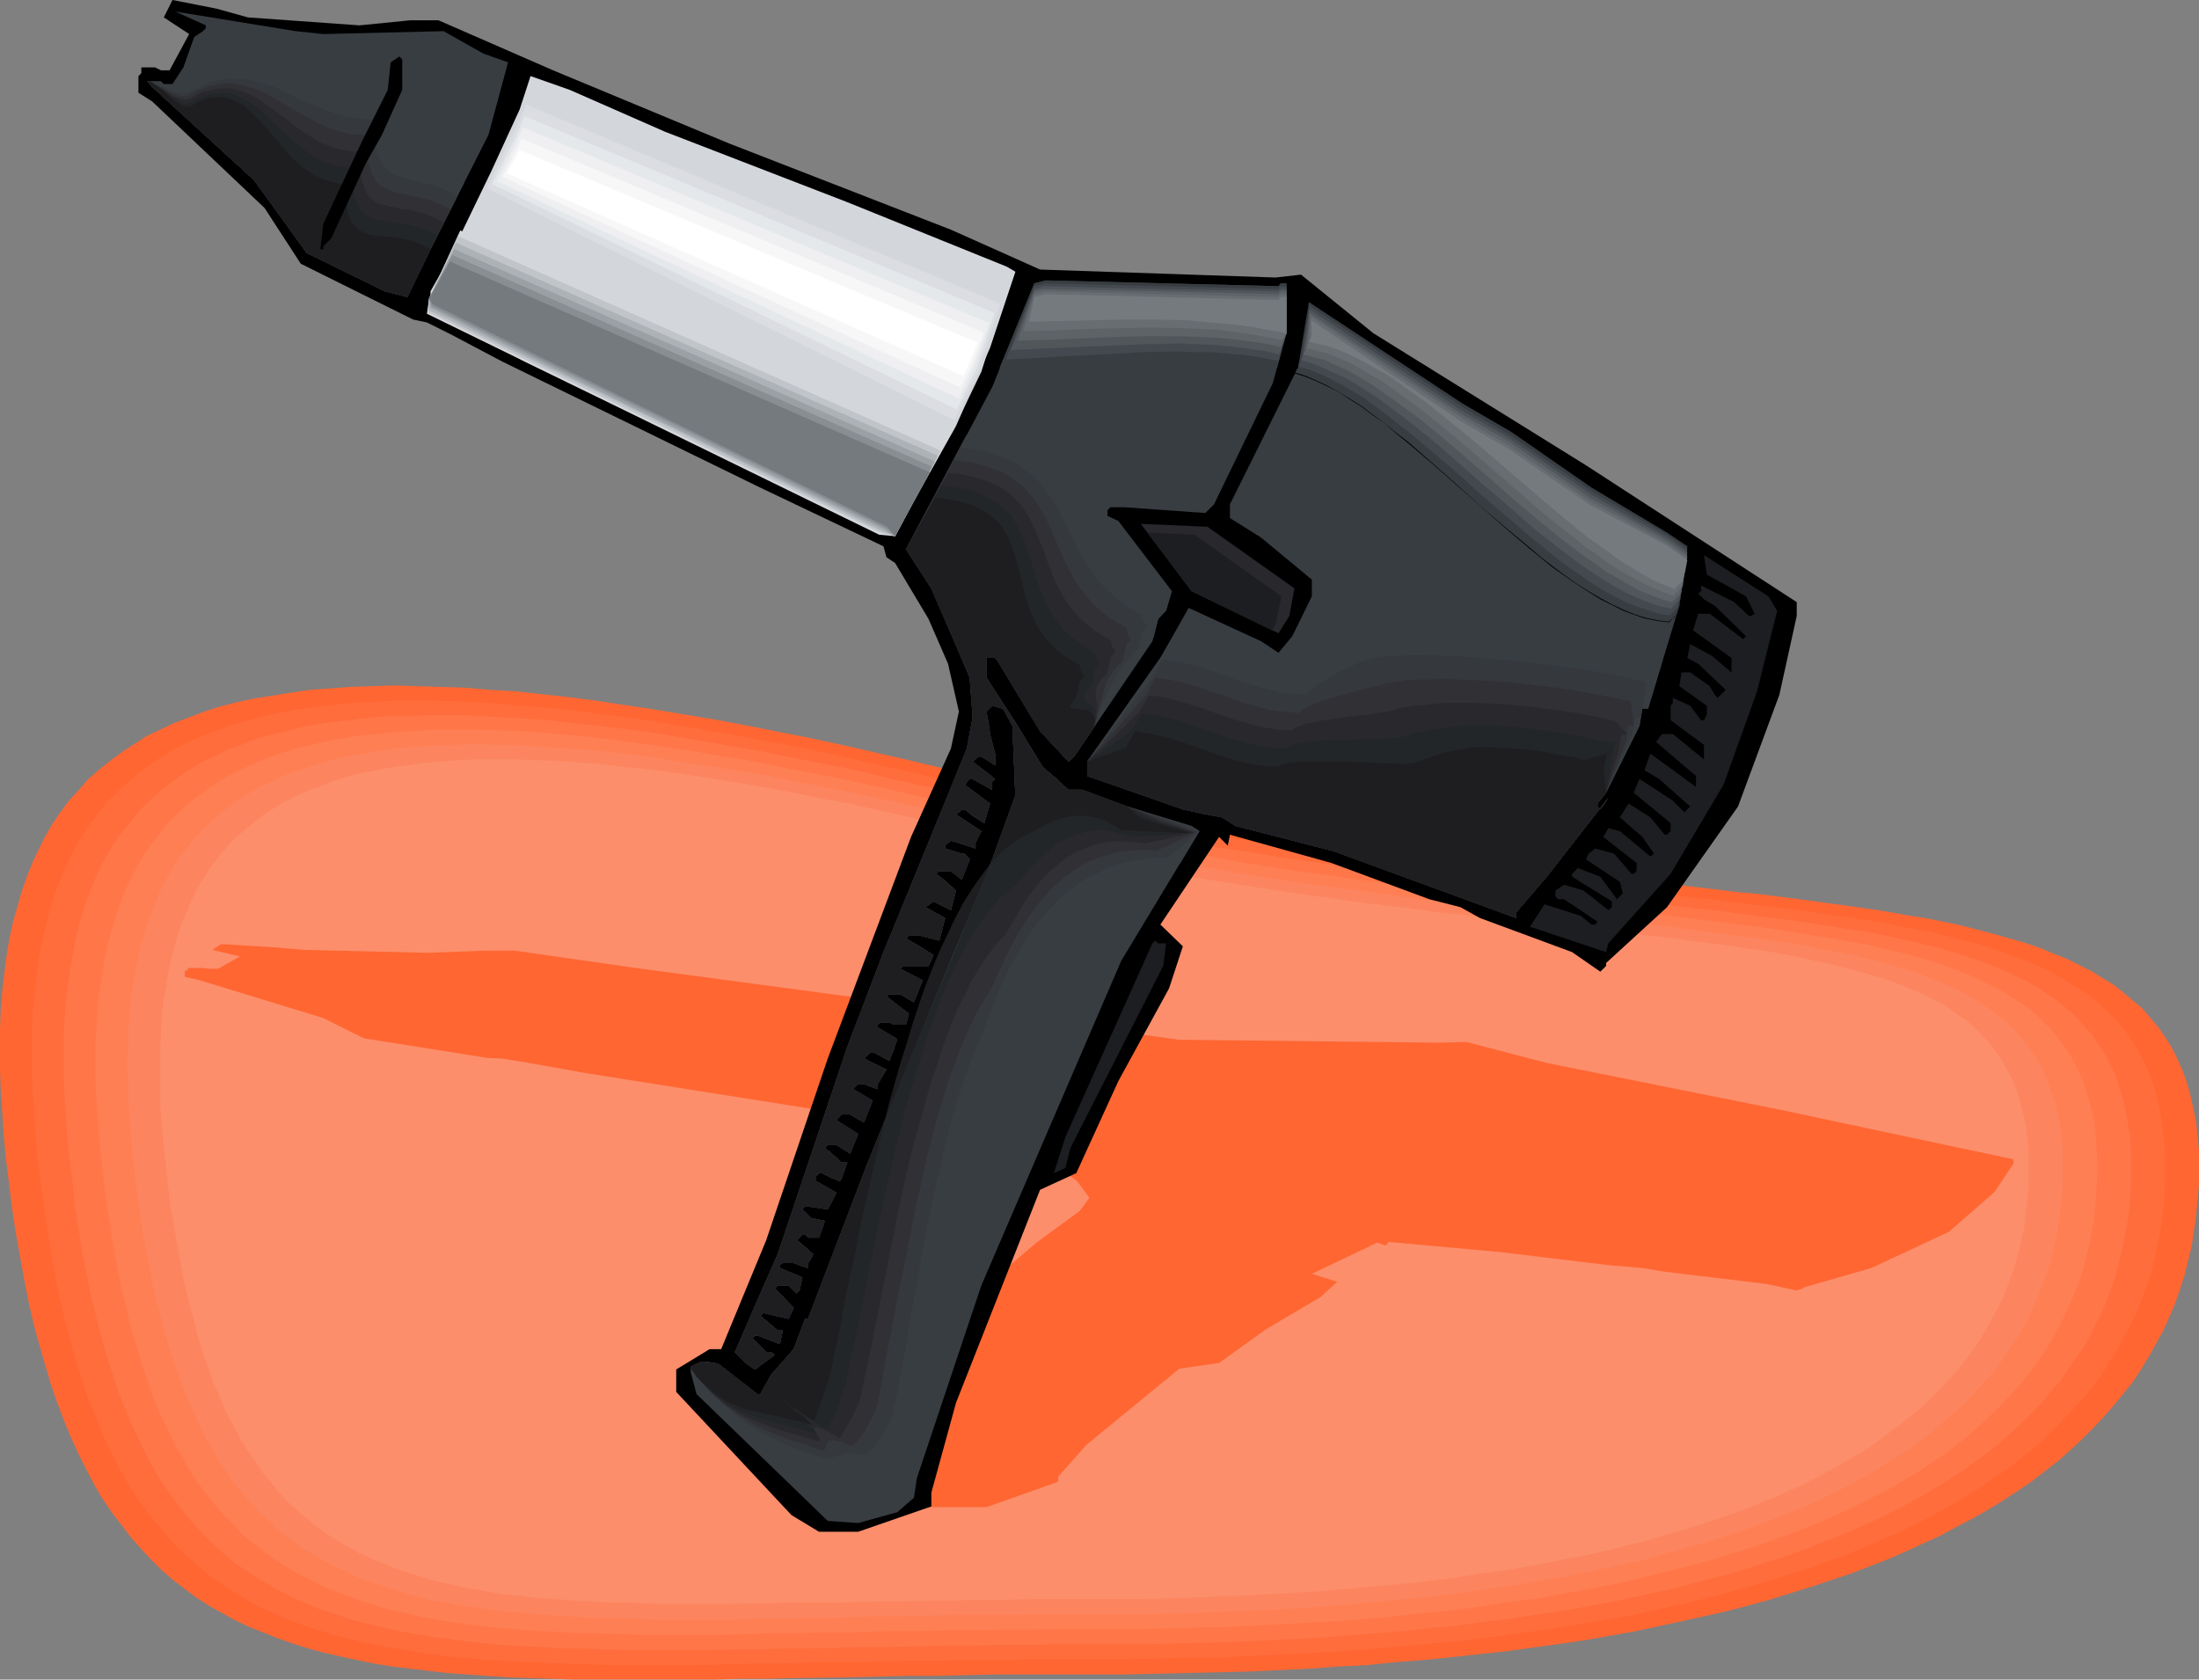 <?xml version="1.0" encoding="UTF-8" standalone="no"?>
<svg
   version="1.0"
   width="129.724mm"
   height="99.084mm"
   id="svg61"
   sodipodi:docname="Glue Gun 4.wmf"
   xmlns:inkscape="http://www.inkscape.org/namespaces/inkscape"
   xmlns:sodipodi="http://sodipodi.sourceforge.net/DTD/sodipodi-0.dtd"
   xmlns="http://www.w3.org/2000/svg"
   xmlns:svg="http://www.w3.org/2000/svg">
  <rect width="100%" height="100%" fill="#808080" stroke="none"/>
  <sodipodi:namedview
     id="namedview61"
     pagecolor="#ffffff"
     bordercolor="#000000"
     borderopacity="0.25"
     inkscape:showpageshadow="2"
     inkscape:pageopacity="0.0"
     inkscape:pagecheckerboard="0"
     inkscape:deskcolor="#d1d1d1"
     inkscape:document-units="mm" />
  <defs
     id="defs1">
    <pattern
       id="WMFhbasepattern"
       patternUnits="userSpaceOnUse"
       width="6"
       height="6"
       x="0"
       y="0" />
  </defs>
  <path
     style="fill:#ff6632;fill-opacity:1;fill-rule:evenodd;stroke:none"
     d="m 212.019,171.736 8.242,1.939 7.918,1.777 7.918,1.616 7.757,1.616 7.595,1.454 7.595,1.454 7.434,1.454 7.434,1.292 7.272,1.131 7.11,1.131 7.11,1.131 6.787,0.969 6.949,0.969 6.626,0.808 6.464,0.969 6.626,0.808 6.302,0.808 6.302,0.646 6.141,0.808 5.979,0.646 5.818,0.646 5.818,0.485 5.656,0.646 5.494,0.646 5.494,0.646 5.333,0.646 5.171,0.485 5.01,0.646 4.848,0.646 4.848,0.646 4.686,0.646 4.525,0.646 4.363,0.646 4.363,0.808 4.202,0.646 4.04,0.808 3.878,0.808 3.717,0.969 3.717,0.969 3.394,0.969 3.394,0.969 3.394,1.131 3.07,1.292 2.909,1.131 2.909,1.454 2.586,1.292 2.586,1.616 2.424,1.454 2.262,1.777 2.101,1.777 2.101,1.777 1.778,2.1 1.778,2.1 1.454,2.1 1.454,2.262 1.293,2.585 1.131,2.585 0.97,2.585 0.808,2.908 0.646,2.908 0.646,3.07 0.323,3.231 0.323,3.393 v 3.716 3.554 l -0.323,3.554 -0.323,3.393 -0.485,3.554 -0.485,3.231 -0.808,3.393 -0.808,3.231 -0.97,3.07 -1.131,3.231 -1.293,3.07 -1.293,2.908 -1.616,2.908 -1.616,2.908 -1.778,2.908 -1.778,2.746 -2.101,2.585 -2.101,2.585 -2.262,2.585 -2.424,2.585 -2.424,2.423 -2.586,2.423 -2.747,2.423 -2.909,2.262 -2.909,2.262 -3.07,2.1 -3.232,2.1 -3.394,2.1 -3.394,1.939 -3.717,1.939 -3.555,1.939 -3.878,1.777 -3.878,1.777 -4.04,1.777 -4.202,1.616 -4.202,1.616 -4.363,1.454 -4.363,1.454 -4.686,1.454 -4.686,1.454 -4.686,1.292 -5.01,1.292 -5.01,1.131 -5.171,1.131 -5.171,1.131 -5.333,1.131 -5.494,0.969 -5.494,0.969 -5.656,0.808 -5.818,0.808 -5.818,0.808 -5.979,0.646 -5.979,0.646 -6.302,0.646 -6.302,0.485 -6.302,0.646 -6.464,0.323 -6.464,0.485 -6.787,0.323 -6.787,0.323 -6.787,0.162 -6.949,0.162 -6.949,0.162 -7.11,0.162 h -7.272 -7.272 -6.949 -7.11 l -6.787,0.162 -6.626,0.162 h -6.626 l -6.464,0.162 -6.302,0.162 -12.282,0.162 -5.979,0.162 h -5.818 l -5.656,0.162 h -5.656 -5.494 -10.504 -5.171 -5.01 l -4.848,-0.162 -4.848,-0.162 -4.686,-0.162 -4.686,-0.323 -4.363,-0.323 -4.525,-0.323 -4.202,-0.485 -4.04,-0.485 -4.04,-0.485 -4.04,-0.646 -3.878,-0.808 -3.717,-0.808 -3.555,-0.808 -3.555,-0.969 -3.555,-1.131 -3.232,-1.131 -3.232,-1.292 -3.232,-1.292 -3.07,-1.454 -2.909,-1.616 -2.909,-1.616 -2.747,-1.777 -2.586,-1.939 -2.747,-2.1 -2.424,-2.1 -2.424,-2.423 -2.262,-2.423 -2.262,-2.585 -2.101,-2.746 -2.101,-2.746 -2.101,-3.07 -1.778,-3.07 -1.778,-3.393 -1.778,-3.554 -1.616,-3.554 -1.616,-3.877 -1.454,-3.877 -1.454,-4.201 -1.293,-4.362 -1.293,-4.524 -1.293,-4.685 -1.131,-5.008 L 5.333,284.989 4.363,279.657 3.394,274.164 2.586,268.671 1.939,263.34 1.293,258.17 0.808,253 0.485,247.992 0.162,243.145 0,238.46 v -4.524 -4.524 l 0.162,-4.201 0.323,-4.201 0.485,-4.039 0.485,-3.877 0.646,-3.877 0.808,-3.716 0.97,-3.393 0.97,-3.393 1.131,-3.231 1.293,-3.231 1.454,-3.07 1.454,-2.908 1.616,-2.746 1.778,-2.585 1.939,-2.585 2.101,-2.262 2.101,-2.423 2.424,-2.1 2.424,-1.939 2.586,-1.939 2.747,-1.777 2.747,-1.777 3.07,-1.454 3.07,-1.454 3.394,-1.292 3.394,-1.292 3.555,-1.131 3.717,-0.969 3.878,-0.808 4.04,-0.646 4.04,-0.646 4.363,-0.646 4.525,-0.323 4.525,-0.323 4.686,-0.162 5.01,-0.162 5.171,0.162 5.171,0.162 5.333,0.162 5.494,0.485 5.818,0.323 5.818,0.646 5.979,0.646 6.141,0.808 6.464,0.969 6.464,0.969 6.787,1.131 6.787,1.131 6.949,1.292 7.272,1.454 7.434,1.454 7.434,1.616 7.757,1.777 7.757,1.777 z"
     id="path1" />
  <path
     style="fill:#ff6d3d;fill-opacity:1;fill-rule:evenodd;stroke:none"
     d="m 212.827,174.483 7.757,1.777 7.757,1.777 7.757,1.616 7.434,1.616 7.434,1.454 7.434,1.454 7.272,1.292 7.11,1.131 6.949,1.131 6.949,1.131 6.787,1.131 6.787,0.969 6.626,0.808 6.464,0.969 6.464,0.808 6.302,0.808 6.141,0.808 5.979,0.646 5.979,0.646 5.818,0.646 5.818,0.646 5.494,0.646 5.494,0.485 5.494,0.646 5.171,0.646 5.171,0.485 5.01,0.646 4.848,0.646 4.848,0.485 4.686,0.646 8.888,1.292 4.363,0.646 4.202,0.646 3.878,0.808 4.04,0.808 3.717,0.646 3.717,0.969 3.555,0.969 3.394,0.808 3.232,1.131 3.232,1.131 2.909,1.131 2.909,1.131 2.747,1.292 2.586,1.454 2.424,1.454 2.424,1.454 2.262,1.616 1.939,1.777 1.939,1.777 1.778,1.939 1.778,2.1 1.454,2.1 1.293,2.1 1.293,2.423 1.131,2.585 0.97,2.585 0.808,2.746 0.646,2.908 0.485,2.908 0.323,3.231 0.323,3.231 v 3.554 3.393 l -0.162,3.554 -0.323,3.231 -0.485,3.393 -0.646,3.231 -0.646,3.231 -0.808,3.231 -0.97,3.07 -1.131,2.908 -1.131,3.07 -1.454,2.746 -1.454,2.908 -1.616,2.746 -1.616,2.746 -1.778,2.746 -1.939,2.585 -2.101,2.585 -2.262,2.423 -2.262,2.423 -2.424,2.423 -2.424,2.423 -2.747,2.262 -2.747,2.262 -2.909,2.1 -3.07,2.1 -3.07,2.1 -3.232,1.939 -3.394,1.939 -3.394,1.939 -3.555,1.777 -3.717,1.777 -3.717,1.616 -4.04,1.777 -4.04,1.616 -4.04,1.454 -4.202,1.616 -4.363,1.292 -4.525,1.454 -4.525,1.292 -4.686,1.292 -4.686,1.292 -4.848,1.131 -5.01,1.131 -5.01,1.131 -5.171,0.969 -5.333,0.969 -5.494,0.808 -5.494,0.969 -5.494,0.646 -5.656,0.808 -5.818,0.808 -5.818,0.485 -5.979,0.646 -6.141,0.485 -6.141,0.485 -6.302,0.485 -6.302,0.323 -6.464,0.323 -6.626,0.323 -6.626,0.323 h -6.626 l -6.949,0.162 -6.787,0.162 h -7.11 -6.949 -6.949 l -6.626,0.162 h -6.787 l -6.464,0.162 h -6.302 l -6.302,0.162 -5.979,0.162 h -6.141 l -5.818,0.162 -5.818,0.162 h -5.656 l -5.494,0.162 -5.494,0.162 h -5.333 -5.171 -5.01 -5.01 l -5.01,-0.162 -4.686,-0.162 -4.686,-0.162 -4.525,-0.162 -4.525,-0.323 -4.202,-0.162 -4.363,-0.485 -4.04,-0.323 -4.04,-0.485 -4.04,-0.646 -7.434,-1.292 -7.272,-1.616 -3.394,-0.969 -3.232,-0.969 -3.232,-1.131 -3.232,-1.131 -3.07,-1.454 -2.909,-1.292 -2.909,-1.616 -2.747,-1.616 -2.747,-1.777 -2.586,-1.777 -2.424,-2.1 -2.424,-2.1 -2.424,-2.1 -2.262,-2.423 -2.101,-2.585 -2.101,-2.585 -2.101,-2.746 -1.939,-2.908 -1.778,-3.07 -1.778,-3.231 -1.616,-3.393 -1.616,-3.554 -1.454,-3.716 -1.616,-3.877 -1.293,-4.039 -1.293,-4.201 -1.293,-4.362 -1.131,-4.524 -1.131,-4.847 -0.97,-4.847 -0.97,-5.17 -0.808,-5.331 L 9.696,268.51 9.05,263.34 8.403,258.17 7.918,253.162 7.595,248.477 7.272,243.791 7.11,239.106 v -4.362 -4.362 l 0.162,-4.201 0.323,-4.039 0.485,-3.877 0.485,-3.877 0.646,-3.554 0.808,-3.554 0.808,-3.393 0.97,-3.393 1.131,-3.07 1.293,-3.07 1.293,-2.908 1.454,-2.908 1.616,-2.585 1.778,-2.585 1.778,-2.423 1.939,-2.423 2.262,-2.1 2.262,-2.1 2.262,-1.939 2.586,-1.939 2.586,-1.616 2.747,-1.777 2.909,-1.454 3.07,-1.454 3.232,-1.131 3.394,-1.292 3.394,-0.969 3.555,-0.969 3.717,-0.808 4.04,-0.808 3.878,-0.485 4.202,-0.485 4.363,-0.485 4.525,-0.162 4.525,-0.323 h 4.848 4.848 l 5.171,0.162 5.171,0.323 5.333,0.323 5.494,0.485 5.818,0.485 5.818,0.646 5.979,0.808 6.141,0.808 6.302,0.969 6.464,1.131 6.626,1.131 6.787,1.292 7.11,1.292 7.11,1.454 7.272,1.616 7.434,1.777 7.595,1.616 z"
     id="path2" />
  <path
     style="fill:#ff7749;fill-opacity:1;fill-rule:evenodd;stroke:none"
     d="m 213.635,177.068 7.595,1.777 7.434,1.777 7.434,1.616 7.434,1.454 7.11,1.454 7.11,1.292 7.11,1.292 6.787,1.292 6.949,0.969 6.626,1.131 6.626,0.969 6.626,0.969 6.302,0.969 6.302,0.808 12.282,1.454 5.979,0.808 5.818,0.646 5.818,0.808 5.656,0.485 5.494,0.646 5.494,0.646 5.333,0.646 5.171,0.485 5.01,0.485 5.01,0.646 4.848,0.485 4.848,0.646 4.686,0.646 4.363,0.485 4.525,0.646 4.202,0.646 4.202,0.646 4.04,0.646 3.878,0.646 3.717,0.808 3.717,0.808 3.555,0.808 3.394,0.808 3.232,0.969 3.232,0.969 3.07,1.131 2.909,1.131 2.747,1.131 2.747,1.292 2.586,1.292 2.424,1.454 2.101,1.454 2.262,1.616 1.939,1.616 1.939,1.777 1.616,1.939 1.778,1.939 1.293,2.1 1.454,2.1 1.131,2.262 1.131,2.423 0.808,2.585 0.808,2.585 0.646,2.746 0.485,3.07 0.485,3.07 0.162,3.07 v 3.393 3.393 l -0.162,3.231 -0.323,3.393 -0.485,3.231 -0.646,3.07 -0.646,3.231 -0.808,2.908 -0.808,3.07 -1.131,2.908 -1.131,2.908 -1.293,2.746 -1.454,2.746 -1.454,2.746 -1.778,2.585 -1.778,2.585 -1.778,2.585 -2.101,2.423 -2.101,2.585 -2.262,2.262 -2.262,2.262 -2.424,2.262 -2.586,2.262 -2.747,2.262 -2.747,1.939 -2.909,2.1 -3.07,1.939 -3.07,1.939 -3.394,1.939 -3.232,1.777 -3.555,1.777 -3.555,1.777 -3.717,1.616 -3.717,1.616 -3.878,1.454 -4.04,1.616 -4.04,1.454 -4.202,1.292 -4.363,1.454 -4.363,1.292 -4.525,1.131 -4.686,1.292 -4.686,1.131 -4.686,0.969 -5.01,1.131 -5.01,0.969 -5.171,0.969 -5.171,0.808 -5.333,0.808 -5.333,0.808 -5.494,0.646 -5.656,0.808 -5.656,0.485 -5.818,0.646 -5.979,0.485 -5.979,0.485 -5.979,0.485 -6.302,0.323 -6.141,0.323 -12.766,0.485 -6.626,0.162 -6.626,0.162 h -6.626 -6.787 -6.787 l -6.626,0.162 h -6.626 l -6.302,0.162 h -6.302 l -6.141,0.162 -6.141,0.162 h -5.979 l -5.818,0.162 -5.656,0.162 h -5.656 l -5.494,0.162 h -5.333 l -5.171,0.162 h -5.333 -9.858 -4.848 l -4.686,-0.162 -4.686,-0.162 h -4.525 l -4.363,-0.323 -4.363,-0.162 -4.202,-0.323 -4.04,-0.323 -4.04,-0.485 -3.878,-0.485 -3.878,-0.485 -3.717,-0.646 -3.555,-0.646 -3.555,-0.808 -3.394,-0.808 -3.394,-0.808 -3.07,-1.131 -3.232,-0.969 -3.07,-1.131 -2.909,-1.292 -2.909,-1.454 -2.747,-1.454 -2.747,-1.616 -2.586,-1.616 -2.586,-1.777 -2.424,-1.939 -2.262,-2.1 -2.262,-2.1 -2.262,-2.423 -2.101,-2.423 -1.939,-2.423 -1.939,-2.746 -1.939,-2.746 -1.778,-3.07 -1.616,-3.07 -1.616,-3.393 -1.616,-3.393 -1.454,-3.554 -1.454,-3.716 -1.293,-4.039 -1.293,-4.039 -1.131,-4.201 -1.131,-4.362 -1.131,-4.685 -0.97,-4.685 -0.97,-5.008 -0.808,-5.17 -0.808,-5.17 -0.485,-5.17 -0.646,-4.847 -0.485,-4.847 -0.323,-4.685 -0.323,-4.524 -0.162,-4.362 v -4.362 -4.201 l 0.162,-4.039 0.323,-3.877 0.485,-3.877 0.485,-3.554 0.646,-3.554 0.646,-3.554 0.808,-3.231 0.97,-3.231 1.131,-3.07 1.131,-2.908 1.293,-2.908 1.454,-2.746 1.616,-2.585 1.616,-2.423 1.939,-2.262 1.939,-2.423 1.939,-2.1 2.262,-1.939 2.262,-1.939 2.424,-1.777 2.586,-1.777 2.586,-1.616 2.909,-1.292 2.909,-1.454 3.07,-1.131 3.232,-1.292 3.394,-0.969 3.555,-0.808 3.555,-0.969 3.717,-0.646 4.04,-0.485 3.878,-0.485 4.363,-0.485 4.202,-0.323 h 4.525 l 4.686,-0.162 h 4.686 l 5.01,0.162 5.01,0.323 5.171,0.323 5.333,0.323 5.494,0.646 5.818,0.646 5.818,0.646 5.818,0.808 6.141,0.969 6.302,1.131 6.464,1.131 6.626,1.131 6.787,1.454 6.949,1.292 7.11,1.454 7.11,1.777 7.434,1.616 z"
     id="path3" />
  <path
     style="fill:#ff7f54;fill-opacity:1;fill-rule:evenodd;stroke:none"
     d="m 214.443,179.814 7.272,1.616 7.272,1.777 7.11,1.454 7.11,1.454 7.11,1.454 6.787,1.292 6.787,1.131 6.787,1.131 6.626,1.292 6.464,0.969 6.302,0.969 6.302,0.808 6.302,0.969 6.141,0.808 11.797,1.616 5.818,0.646 5.656,0.646 5.494,0.646 5.494,0.646 5.494,0.485 5.171,0.646 5.171,0.485 5.01,0.646 5.01,0.485 4.848,0.485 4.686,0.646 4.525,0.485 4.525,0.646 4.363,0.485 4.202,0.646 4.202,0.646 4.04,0.646 3.878,0.646 3.717,0.646 3.717,0.646 3.555,0.808 3.394,0.808 3.394,0.808 3.232,0.969 3.07,0.969 2.909,0.969 2.747,1.131 2.747,1.131 2.586,1.292 2.424,1.131 2.262,1.454 2.262,1.454 2.101,1.454 1.939,1.616 1.778,1.777 1.778,1.777 1.454,1.939 1.454,1.939 1.293,2.1 1.131,2.262 1.131,2.262 0.808,2.585 0.808,2.585 0.646,2.585 0.485,2.908 0.323,2.908 0.162,3.07 0.162,3.231 -0.162,3.231 -0.162,3.393 -0.323,3.07 -0.323,3.07 -0.646,3.07 -0.646,3.07 -0.808,2.908 -0.808,2.908 -1.131,2.746 -1.131,2.908 -1.293,2.746 -1.293,2.585 -1.454,2.585 -1.616,2.585 -1.778,2.585 -1.778,2.423 -1.939,2.423 -2.101,2.262 -2.101,2.262 -2.262,2.262 -2.424,2.262 -2.424,2.1 -2.586,2.1 -2.747,2.1 -2.909,1.939 -2.909,1.939 -2.909,1.777 -3.232,1.939 -3.232,1.616 -3.394,1.777 -3.394,1.616 -3.555,1.616 -3.717,1.616 -3.717,1.454 -3.878,1.454 -4.04,1.454 -4.04,1.292 -4.202,1.292 -4.202,1.292 -4.363,1.131 -4.525,1.131 -4.525,1.131 -4.686,1.131 -4.686,0.969 -5.01,0.969 -4.848,0.808 -5.01,0.969 -5.171,0.646 -5.333,0.808 -5.333,0.808 -5.333,0.646 -5.494,0.485 -5.656,0.646 -5.656,0.485 -5.818,0.485 -5.979,0.323 -5.979,0.323 -5.979,0.323 -6.141,0.323 -6.141,0.162 -6.464,0.162 -6.464,0.162 h -6.464 -6.464 -6.626 l -6.464,0.162 h -6.302 l -6.141,0.162 h -6.141 l -5.979,0.162 h -5.818 l -5.818,0.162 -5.656,0.162 h -5.494 l -5.494,0.162 h -5.171 l -5.171,0.162 -5.171,0.162 h -19.392 l -4.525,-0.162 -4.525,-0.162 h -4.363 l -4.202,-0.323 -4.202,-0.162 -4.04,-0.323 -4.04,-0.323 -3.717,-0.323 -3.878,-0.485 -3.717,-0.485 -3.555,-0.646 -3.555,-0.646 -3.394,-0.808 -3.232,-0.646 -3.232,-0.969 -3.07,-0.969 -3.07,-1.131 -3.07,-1.131 -2.747,-1.131 -2.747,-1.454 -2.747,-1.292 -2.586,-1.616 -2.586,-1.616 -2.424,-1.777 -2.262,-1.777 -2.424,-1.939 -2.101,-2.262 -2.101,-2.1 -2.101,-2.423 -1.939,-2.423 -1.939,-2.585 -1.778,-2.746 -1.616,-2.908 -1.778,-3.07 -1.454,-3.07 -1.616,-3.393 -1.454,-3.393 -1.293,-3.716 -1.293,-3.716 -1.131,-4.039 -1.293,-4.039 -0.97,-4.362 -1.131,-4.362 -0.97,-4.685 -0.808,-4.847 -0.808,-5.008 -0.808,-5.008 -0.646,-4.847 -0.485,-4.847 -0.485,-4.685 -0.323,-4.362 -0.323,-4.524 -0.162,-4.201 v -4.201 -4.039 l 0.323,-3.877 0.162,-3.877 0.485,-3.716 0.485,-3.393 0.485,-3.554 0.808,-3.231 0.808,-3.231 0.97,-3.07 0.97,-3.07 1.131,-2.746 1.293,-2.746 1.454,-2.746 1.454,-2.585 1.616,-2.262 1.778,-2.262 1.778,-2.262 2.101,-2.1 2.101,-1.939 2.101,-1.777 2.424,-1.777 2.424,-1.616 2.586,-1.616 2.747,-1.292 2.909,-1.292 2.909,-1.292 3.232,-1.131 3.232,-0.969 3.394,-0.808 3.555,-0.808 3.555,-0.646 3.878,-0.646 3.878,-0.323 4.04,-0.485 4.202,-0.162 4.363,-0.323 h 4.363 4.686 l 4.848,0.162 4.848,0.162 5.01,0.323 5.171,0.485 5.333,0.485 5.494,0.646 5.656,0.808 5.818,0.808 5.818,0.808 6.141,1.131 6.302,0.969 6.302,1.292 6.626,1.292 6.626,1.292 6.949,1.454 6.949,1.616 7.11,1.616 z"
     id="path4" />
  <path
     style="fill:#fc845e;fill-opacity:1;fill-rule:evenodd;stroke:none"
     d="m 215.089,182.561 7.11,1.616 7.11,1.616 6.949,1.454 6.787,1.454 6.787,1.292 6.626,1.292 6.626,1.131 6.464,1.131 6.464,1.131 6.141,0.969 6.302,0.969 5.979,0.808 6.141,0.808 5.818,0.808 5.818,0.808 5.656,0.808 5.656,0.646 5.494,0.646 5.333,0.485 5.333,0.646 5.171,0.646 5.01,0.485 5.01,0.485 4.848,0.646 4.848,0.485 4.686,0.485 4.525,0.485 4.363,0.646 4.363,0.485 4.202,0.646 4.202,0.485 4.04,0.646 3.878,0.485 3.717,0.646 3.717,0.808 3.555,0.646 3.394,0.646 3.232,0.808 3.232,0.808 3.232,0.969 2.909,0.808 2.909,1.131 2.586,0.969 2.586,1.131 2.586,1.131 2.262,1.292 2.424,1.292 2.101,1.454 1.939,1.454 1.939,1.454 1.778,1.777 1.454,1.616 1.616,1.939 1.293,1.939 1.293,1.939 1.131,2.1 0.97,2.423 0.808,2.262 0.808,2.585 0.646,2.585 0.485,2.746 0.323,2.746 0.162,3.07 v 3.07 3.231 l -0.162,3.07 -0.323,3.07 -0.485,3.07 -0.485,2.908 -0.646,2.908 -0.646,2.908 -0.97,2.746 -0.97,2.746 -1.131,2.585 -1.131,2.746 -1.293,2.585 -1.454,2.585 -1.616,2.423 -1.616,2.423 -1.778,2.423 -1.778,2.262 -2.101,2.262 -2.101,2.262 -2.101,2.1 -2.262,2.1 -2.586,2.1 -2.424,2.1 -2.586,1.939 -2.747,1.939 -2.909,1.777 -2.909,1.777 -2.909,1.777 -3.232,1.777 -3.232,1.616 -6.787,3.231 -3.555,1.454 -3.717,1.454 -3.717,1.454 -3.717,1.292 -4.04,1.292 -4.04,1.292 -4.202,1.131 -4.202,1.131 -4.202,1.292 -4.363,0.969 -4.686,0.969 -4.525,0.969 -4.686,0.969 -4.848,0.808 -4.848,0.808 -5.01,0.808 -10.181,1.454 -5.171,0.646 -5.494,0.485 -5.333,0.485 -5.494,0.646 -5.656,0.323 -5.656,0.485 -5.656,0.323 -5.979,0.323 -5.979,0.162 -5.979,0.323 -6.141,0.162 -6.141,0.162 h -6.302 -6.302 -6.302 -6.302 l -6.141,0.162 h -5.979 -5.818 l -5.818,0.162 -5.656,0.162 h -5.656 l -5.494,0.162 -5.171,0.162 h -5.333 l -5.171,0.162 h -5.01 l -4.848,0.162 h -4.848 -9.373 -4.525 l -4.363,-0.162 -4.363,-0.162 h -4.363 l -4.04,-0.323 -4.04,-0.162 -3.878,-0.323 -3.878,-0.323 -3.717,-0.323 -3.717,-0.485 -3.555,-0.485 -3.394,-0.485 -3.394,-0.646 -3.394,-0.646 -3.07,-0.808 -3.232,-0.969 -2.909,-0.808 -3.07,-1.131 -2.747,-0.969 -2.747,-1.292 -2.747,-1.292 -2.586,-1.292 -2.586,-1.616 -2.424,-1.454 -2.262,-1.777 -2.424,-1.777 -2.101,-1.939 -2.101,-1.939 -2.101,-2.1 -1.939,-2.423 -1.939,-2.262 -1.778,-2.585 -1.778,-2.585 -1.616,-2.908 -1.616,-2.908 -1.454,-3.07 -1.454,-3.231 -1.454,-3.231 -1.293,-3.554 -1.293,-3.716 -1.131,-3.716 -1.131,-4.039 -1.131,-4.201 -0.97,-4.201 -0.808,-4.524 -0.97,-4.685 -0.808,-4.847 -0.646,-4.847 -0.646,-4.685 -0.485,-4.685 -0.485,-4.524 -0.323,-4.362 -0.323,-4.201 v -4.201 l -0.162,-4.039 0.162,-3.877 v -3.716 l 0.323,-3.716 0.323,-3.554 0.485,-3.393 0.646,-3.393 0.646,-3.231 0.808,-3.07 0.97,-3.07 0.97,-2.746 1.131,-2.746 1.131,-2.746 1.454,-2.585 1.454,-2.423 1.454,-2.262 1.778,-2.262 1.778,-2.1 1.939,-1.939 2.101,-1.939 2.101,-1.777 2.262,-1.777 2.424,-1.454 2.424,-1.616 2.747,-1.292 2.747,-1.292 2.909,-1.131 2.909,-0.969 3.232,-0.969 3.232,-0.969 3.394,-0.646 3.555,-0.646 3.717,-0.646 3.717,-0.485 3.878,-0.323 4.04,-0.162 4.363,-0.162 4.202,-0.162 4.525,0.162 h 4.525 l 4.848,0.323 4.848,0.323 5.01,0.323 5.171,0.485 5.333,0.646 5.333,0.646 5.656,0.969 5.656,0.808 5.979,0.969 5.979,0.969 6.141,1.131 6.464,1.292 6.464,1.292 6.626,1.454 6.787,1.454 6.787,1.616 z"
     id="path5" />
  <path
     style="fill:#fc8e6b;fill-opacity:1;fill-rule:evenodd;stroke:none"
     d="m 215.897,185.146 6.949,1.616 6.787,1.616 6.626,1.454 6.626,1.292 6.464,1.292 6.464,1.292 6.464,1.131 6.141,1.131 6.141,0.969 6.141,0.969 5.979,0.969 5.818,0.808 5.818,0.808 5.656,0.808 5.656,0.646 5.494,0.646 5.333,0.808 5.333,0.485 5.333,0.646 5.01,0.646 5.01,0.485 5.01,0.485 4.686,0.646 4.848,0.485 4.525,0.485 4.525,0.485 4.363,0.485 4.363,0.485 4.04,0.646 4.202,0.485 3.878,0.485 3.878,0.646 3.878,0.485 3.555,0.646 3.555,0.646 3.394,0.808 3.394,0.646 3.232,0.808 3.07,0.808 2.909,0.808 2.909,0.808 2.747,0.969 2.586,0.969 2.586,1.131 2.424,1.131 2.262,1.131 2.262,1.292 1.939,1.454 1.939,1.292 1.939,1.616 1.616,1.616 1.616,1.616 1.293,1.777 1.454,1.939 1.131,1.939 1.131,2.1 0.97,2.1 0.808,2.262 0.646,2.423 0.646,2.585 0.485,2.585 0.323,2.746 0.162,2.908 v 3.07 3.07 l -0.162,2.908 -0.323,2.908 -0.323,3.07 -0.485,2.746 -0.646,2.908 -0.808,2.746 -0.808,2.746 -0.97,2.585 -0.97,2.585 -1.293,2.585 -1.293,2.423 -1.293,2.423 -1.454,2.423 -1.616,2.423 -1.778,2.262 -1.778,2.262 -1.939,2.1 -2.101,2.262 -2.101,2.1 -2.101,1.939 -2.424,1.939 -2.424,1.939 -2.586,1.939 -2.586,1.939 -2.586,1.777 -2.909,1.616 -2.909,1.777 -3.07,1.616 -3.07,1.616 -3.232,1.616 -3.394,1.454 -3.394,1.454 -3.555,1.454 -3.555,1.292 -3.717,1.292 -3.878,1.292 -3.878,1.131 -3.878,1.131 -4.202,1.292 -4.202,0.969 -4.202,1.131 -4.363,0.969 -4.525,0.808 -4.525,0.969 -4.525,0.808 -4.686,0.808 -4.848,0.646 -5.01,0.808 -4.848,0.646 -5.171,0.646 -5.171,0.485 -5.171,0.485 -5.333,0.485 -5.333,0.485 -5.494,0.323 -11.312,0.646 -5.818,0.162 -5.818,0.323 -5.818,0.162 -5.979,0.162 h -6.141 -6.141 -6.141 -5.979 l -5.818,0.162 h -5.818 l -5.818,0.162 h -5.494 l -5.494,0.162 h -5.333 l -5.333,0.162 -5.171,0.162 h -5.01 -4.848 l -5.01,0.162 h -4.686 l -4.686,0.162 h -13.413 l -4.202,-0.162 -4.202,-0.162 h -4.04 l -4.04,-0.323 -3.878,-0.162 -3.878,-0.323 -3.717,-0.162 -3.555,-0.485 -3.555,-0.323 -3.394,-0.485 -3.394,-0.646 -3.232,-0.485 -3.232,-0.808 -3.07,-0.646 -3.07,-0.969 -2.747,-0.808 -2.909,-0.969 -2.747,-1.131 -2.747,-1.131 -2.586,-1.131 -2.424,-1.454 -2.424,-1.292 -2.424,-1.616 -2.262,-1.616 -2.101,-1.777 -2.262,-1.777 -2.101,-1.939 -1.939,-2.1 -1.778,-2.262 -1.939,-2.262 -1.616,-2.423 -1.778,-2.585 -1.616,-2.585 -1.454,-2.908 -1.616,-2.908 -1.293,-3.07 -1.454,-3.393 -1.293,-3.393 -1.131,-3.393 -1.131,-3.716 -0.97,-3.877 -1.131,-4.039 -0.97,-4.201 -0.808,-4.362 -0.808,-4.362 -0.808,-4.685 -0.808,-4.685 -0.485,-4.524 -0.485,-4.524 -0.485,-4.362 -0.323,-4.201 -0.323,-4.201 v -3.877 -7.755 l 0.162,-3.554 0.162,-3.554 0.323,-3.554 0.646,-3.231 0.485,-3.231 0.646,-3.07 0.808,-3.07 0.808,-2.908 0.97,-2.746 1.131,-2.585 1.131,-2.585 1.293,-2.585 1.454,-2.262 1.454,-2.262 1.616,-2.1 1.778,-2.1 1.778,-1.939 2.101,-1.777 2.101,-1.777 2.101,-1.616 2.262,-1.454 2.424,-1.454 2.586,-1.292 2.747,-1.292 2.747,-0.969 2.909,-1.131 3.07,-0.969 3.07,-0.808 3.394,-0.646 3.394,-0.646 3.555,-0.485 3.555,-0.485 3.878,-0.323 3.878,-0.323 4.04,-0.162 h 4.202 4.363 l 4.363,0.162 4.525,0.162 4.848,0.323 4.848,0.323 5.01,0.646 5.01,0.485 5.333,0.646 5.333,0.808 5.494,0.808 5.818,0.969 5.818,0.969 5.818,1.131 6.141,1.292 6.302,1.131 6.464,1.454 6.464,1.454 6.787,1.454 z"
     id="path6" />
  <path
     style="fill:#ff6632;fill-opacity:1;fill-rule:evenodd;stroke:none"
     d="m 68.034,211.803 27.472,0.646 12.443,-0.485 h 6.787 l 28.28,4.039 43.47,5.816 54.298,6.947 22.139,3.07 57.853,0.646 6.141,-0.162 17.938,4.685 52.358,10.501 51.712,10.986 v 0.969 l -4.202,6.301 -10.181,8.886 -17.291,8.078 -15.19,4.362 v 0.162 l -1.454,0.485 -6.787,-1.454 -22.786,-2.746 -4.848,-0.808 -7.595,-0.646 -24.078,-2.908 -24.886,-2.262 -0.646,0.808 -1.939,-0.646 -14.544,6.947 5.656,1.777 -3.717,3.393 -12.282,7.27 -10.342,7.432 -8.888,1.292 -20.685,16.964 -6.302,7.109 v 1.131 l -15.998,5.655 h -13.413 l -12.282,2.423 -20.846,-17.125 v -1.939 l 8.242,-1.454 h 2.747 l 10.989,-8.724 15.029,-14.54 20.685,-17.61 9.696,-7.109 2.101,-2.908 -2.747,-3.716 -4.848,-3.554 -8.242,-4.524 -2.101,-0.485 -0.646,-0.808 -30.381,-4.685 -63.347,-10.017 -12.605,-2.262 -5.979,-0.969 -3.394,-0.162 -27.472,-4.362 -9.05,-4.524 -27.472,-8.401 -3.394,-0.808 v -1.292 l 0.646,-0.162 v -0.485 h 3.394 l 1.454,0.162 h 1.939 l 4.848,-2.746 -6.141,-1.454 1.939,-1.292 10.989,0.646 z"
     id="path7" />
  <path
     style="fill:#000000;fill-opacity:1;fill-rule:evenodd;stroke:none"
     d="M 55.267,3.877 80.154,5.655 91.465,4.524 h 6.302 l 25.533,11.148 39.269,16.317 49.45,19.225 19.877,8.886 52.52,1.777 5.656,-0.646 16.16,13.086 47.349,29.404 47.026,30.535 v 3.07 l -3.878,17.61 -9.211,24.88 -15.837,22.457 -13.574,12.44 v 0.646 l -1.293,1.292 -6.302,-4.362 -20.523,-7.593 -4.363,-2.423 -6.949,-1.777 -21.816,-8.078 -22.624,-6.301 -0.485,2.423 -1.939,-1.939 -13.09,19.549 5.01,4.847 -3.07,9.37 -11.312,20.679 -9.373,20.518 -8.08,3.716 -18.746,47.498 -5.494,20.033 v 3.07 l -16.322,5.655 h -8.726 L 176.467,337.818 150.773,310.353 v -5.008 l 7.434,-4.524 h 2.586 l 10.019,-24.234 13.736,-40.551 18.584,-49.437 8.888,-19.71 1.778,-8.239 -2.424,-10.663 -4.363,-10.017 -7.434,-12.44 -1.939,-1.292 -0.646,-2.423 L 169.518,108.729 111.989,80.618 100.677,74.64 95.182,71.893 92.112,71.247 67.064,58.807 58.984,46.367 33.936,22.618 30.866,20.679 v -3.716 l 0.646,-0.646 v -1.292 h 3.07 l 1.293,0.646 h 1.939 L 42.178,7.593 36.522,3.877 38.461,0 48.318,1.939 Z"
     id="path8" />
  <path
     style="fill:#383d42;fill-opacity:1;fill-rule:evenodd;stroke:none"
     d="m 72.074,7.593 26.826,-0.646 8.888,5.008 5.494,1.939 -4.363,16.156 L 95.99,55.576 90.819,66.239 85.81,64.946 68.357,56.384 56.56,40.066 33.936,19.387 32.805,18.095 h 3.07 l 0.646,0.646 h 1.939 l 2.424,-3.716 2.424,-6.785 1.939,-1.292 0.646,-0.646 V 5.655 L 39.107,2.585 65.933,6.947 Z"
     id="path9" />
  <path
     style="fill:#d3d6db;fill-opacity:1;fill-rule:evenodd;stroke:none"
     d="m 148.349,29.404 40.562,15.671 35.552,14.379 1.939,1.131 -5.656,16.964 -7.595,17.448 -13.574,24.234 h -2.586 L 160.792,101.782 116.998,80.618 98.253,70.601 95.99,69.955 v -5.008 l 4.202,-7.432 9.373,-19.387 6.302,-13.732 2.424,-7.432 8.726,3.07 z"
     id="path10" />
  <path
     style="fill:#383d42;fill-opacity:1;fill-rule:evenodd;stroke:none"
     d="m 285.547,63.169 h 1.293 v 11.148 l -3.07,11.148 -13.09,26.98 -1.939,1.939 -18.099,-1.292 h -3.07 l -0.646,0.646 v 1.292 l 2.424,1.131 11.958,15.671 -1.293,4.362 -1.778,1.777 -1.293,5.008 -17.453,25.688 -1.293,1.131 -6.302,-6.785 -9.373,-15.51 -0.646,-0.808 h -1.939 v 4.362 l 12.605,20.033 3.07,2.585 2.586,2.423 h 3.07 l 10.019,3.716 14.382,4.362 1.778,1.131 -17.453,28.919 -31.189,72.378 -14.382,42.974 -0.646,4.362 -3.717,3.231 -8.726,2.423 -6.787,-0.485 -29.25,-28.273 -1.293,-4.847 v -1.292 l 2.424,-1.131 3.717,0.485 8.726,6.785 h 0.646 l 2.424,-4.362 5.01,-5.655 2.586,-6.785 h 0.646 l 13.09,-34.25 9.858,-24.395 18.099,-43.782 5.171,-14.217 -0.646,-15.51 -2.101,-3.877 -2.424,-0.646 -1.293,1.292 0.808,5.008 1.131,4.362 v 2.585 l -3.07,-1.939 h -0.646 l -1.293,1.131 5.01,3.877 -0.646,0.646 v 1.777 l -4.363,-2.423 h -0.646 l -1.131,1.292 5.656,4.201 -1.293,4.362 -4.363,-3.07 h -0.646 l -1.293,1.131 5.656,3.716 -1.293,2.585 v 1.292 l -5.494,-1.777 -1.293,1.131 v 0.646 l 3.717,1.131 h 0.646 l 1.131,1.292 -1.778,4.524 -2.424,-1.939 h -2.586 l -0.646,0.646 4.363,3.716 -1.131,4.362 -3.878,-1.939 -1.778,1.292 4.363,2.423 -1.293,5.008 -4.363,-1.131 h -2.424 l -0.646,0.646 6.141,3.716 -1.131,2.423 h -5.656 l -0.646,0.646 5.01,2.585 -1.939,4.847 -3.07,-1.777 h -2.424 l -0.646,0.485 5.01,3.877 -0.646,2.423 h -2.424 l -1.293,-0.485 h -1.939 l -0.646,0.485 v 0.646 l 4.363,2.585 -1.778,4.847 -3.232,-1.777 h -1.131 l -1.293,1.292 5.01,2.423 -1.939,3.231 v 1.131 l -3.07,-1.131 h -1.293 l -1.131,1.131 4.363,2.585 -1.939,4.847 -3.07,-1.777 h -1.939 l -1.131,1.292 4.848,3.07 -1.778,4.362 -3.07,-1.939 h -1.939 l -0.646,0.646 3.717,3.231 h 1.293 l -1.293,3.716 -0.485,0.485 -3.878,-1.777 h -0.646 l -0.646,0.646 v 1.131 l 4.525,2.585 -1.939,3.716 -4.363,-0.646 h -0.646 l -0.646,0.646 1.939,1.939 3.07,0.646 -1.293,3.716 h -2.424 l -0.646,-0.646 h -0.646 l -1.293,1.292 3.717,3.07 -1.131,1.939 v 1.131 l -3.232,-1.131 h -2.424 l -0.646,0.485 v 0.646 l 5.01,2.1 -0.646,2.908 -0.646,0.646 -1.778,-1.777 h -2.424 l -0.646,0.646 4.202,4.362 -1.131,2.423 -5.656,-1.292 -0.646,0.646 3.878,3.231 h 1.131 l -0.646,3.07 -5.01,-1.939 h -0.646 l -0.485,0.646 3.07,3.07 h 1.131 l 0.808,0.646 -4.525,3.231 -1.778,-1.292 -2.586,-2.585 9.534,-21.81 15.514,-46.206 8.08,-21.164 18.584,-45.398 1.293,-6.947 -0.646,-8.886 -8.565,-19.872 -5.656,-8.724 19.23,-36.189 9.373,-23.103 2.586,-0.646 51.874,1.292 z"
     id="path11" />
  <path
     style="fill:#383d42;fill-opacity:1;fill-rule:evenodd;stroke:none"
     d="m 336.936,96.289 17.938,12.44 16.806,10.017 4.525,3.07 -1.778,13.248 -6.949,22.941 h -1.293 l -0.646,3.877 -7.434,14.863 -1.939,2.423 v 0.646 l 0.646,0.646 1.778,-2.585 -13.736,17.61 -6.787,7.916 v 1.292 l -40.562,-14.863 -21.978,-5.655 -3.07,-1.939 -8.726,-1.777 -21.331,-7.432 v -3.231 l 16.322,-23.103 6.302,-11.148 16.16,7.432 3.878,2.585 3.07,-3.716 4.363,-8.886 v -3.716 l -11.312,-9.37 -6.949,-4.362 v -3.07 l 15.19,-30.535 2.424,-14.54 34.259,22.618 z"
     id="path12" />
  <path
     style="fill:#28282d;fill-opacity:1;fill-rule:evenodd;stroke:none"
     d="m 288.617,131.185 -1.131,6.139 -2.424,3.877 -19.392,-9.37 -11.312,-15.025 14.867,0.646 z"
     id="path13" />
  <path
     style="fill:#1c1e21;fill-opacity:1;fill-rule:evenodd;stroke:none"
     d="m 396.243,136.194 -4.525,18.095 -7.434,20.679 -11.797,19.872 -13.898,15.51 -0.485,1.939 -16.968,-5.655 3.232,-5.008 8.08,2.585 2.424,1.939 h 0.808 l 0.485,-0.646 -7.434,-5.008 h -1.293 l -0.646,-0.646 v -1.292 l 1.939,-1.292 4.363,1.292 5.494,4.362 0.808,-0.646 V 200.978 L 350.51,195.485 v -0.646 l 1.293,-1.292 5.01,1.939 3.717,5.008 1.293,-1.292 -0.646,-2.585 -7.595,-5.008 0.646,-1.292 1.454,-1.131 4.202,1.131 3.878,4.524 h 0.485 l 0.646,-0.646 v -1.777 l -7.434,-5.816 1.131,-1.939 2.586,0.646 6.787,5.655 0.808,-0.646 -2.586,-3.716 -5.01,-4.362 1.939,-3.07 4.848,3.07 3.232,3.877 h 0.485 l 0.808,-0.808 v -1.777 l -8.242,-6.785 1.293,-3.07 7.434,4.847 2.586,2.585 1.293,-1.292 -6.949,-6.139 -3.232,-1.939 1.293,-3.716 10.181,7.432 v -2.423 l -8.888,-7.593 1.293,-1.777 h 2.424 l 6.949,5.655 v -3.231 l -7.434,-5.493 v -3.231 l 0.485,-0.646 v -1.131 l 3.878,1.777 2.424,3.231 h 0.646 l 0.646,-1.292 v -1.939 l -6.141,-4.362 0.485,-3.07 h 1.939 l 4.363,3.07 1.131,1.939 0.646,0.646 1.778,-1.777 -6.141,-5.816 -2.424,-1.292 0.646,-3.07 4.848,2.585 4.363,3.716 v -3.231 l -8.565,-6.139 1.131,-3.716 h 2.586 l 7.434,5.655 0.646,-0.646 -6.949,-6.785 -2.424,-1.454 -1.293,-1.292 0.646,-0.485 v -1.292 l 7.434,3.716 3.232,3.07 h 0.485 l 0.808,-0.485 -1.939,-3.877 -8.726,-4.847 -0.646,-4.362 14.382,9.209 z"
     id="path14" />
  <path
     style="fill:#1c1e21;fill-opacity:1;fill-rule:evenodd;stroke:none"
     d="m 260.014,210.349 -0.646,5.008 -20.685,40.551 -1.131,4.524 -2.586,1.131 2.586,-8.078 19.392,-43.136 0.646,-0.646 0.646,0.646 z"
     id="path15" />
  <path
     style="fill:#d3d6db;fill-opacity:1;fill-rule:evenodd;stroke:none"
     d="m 117.806,20.679 -2.909,6.462 -7.272,15.671 104.717,53.476 6.464,-13.409 5.494,-17.448 L 117.483,20.679 Z"
     id="path16" />
  <path
     style="fill:#dbdde2;fill-opacity:1;fill-rule:evenodd;stroke:none"
     d="m 117.321,23.264 -1.131,2.746 -1.293,2.746 -6.302,13.248 104.232,51.699 5.494,-11.309 4.686,-14.702 -52.843,-22.133 -53.005,-22.295 z"
     id="path17" />
  <path
     style="fill:#e5e8ea;fill-opacity:1;fill-rule:evenodd;stroke:none"
     d="m 116.998,25.849 -0.97,2.262 -0.97,2.262 -5.333,10.663 103.585,50.245 4.525,-9.37 3.878,-12.117 -52.358,-21.972 -52.52,-21.972 z"
     id="path18" />
  <path
     style="fill:#efeff2;fill-opacity:1;fill-rule:evenodd;stroke:none"
     d="m 116.675,28.434 -0.808,1.616 -0.808,1.777 -2.101,4.362 -2.101,4.201 51.389,24.234 51.55,24.234 1.778,-3.716 1.616,-3.554 3.394,-9.532 L 168.549,50.245 116.675,28.434 v -0.162 z"
     id="path19" />
  <path
     style="fill:#f7f7f7;fill-opacity:1;fill-rule:evenodd;stroke:none"
     d="m 116.352,30.858 -0.646,1.292 -0.646,1.292 -1.454,3.07 -1.616,2.908 51.066,23.587 51.066,23.426 1.454,-2.746 1.293,-2.746 2.424,-6.785 -51.55,-21.649 -51.55,-21.649 z"
     id="path20" />
  <path
     style="fill:#ffffff;fill-opacity:1;fill-rule:evenodd;stroke:none"
     d="m 115.867,33.443 -0.808,1.616 -2.101,3.554 101.808,45.236 1.454,-3.231 1.778,-4.201 z"
     id="path21" />
  <path
     style="fill:#d3d6db;fill-opacity:1;fill-rule:evenodd;stroke:none"
     d="m 95.667,66.562 6.949,-15.186 107.787,47.821 -10.827,20.356 -3.555,-0.323 L 95.182,69.955 Z"
     id="path22" />
  <path
     style="fill:#c1c4c9;fill-opacity:1;fill-rule:evenodd;stroke:none"
     d="m 95.667,66.562 6.464,-13.894 53.813,23.911 53.813,23.911 -10.181,19.064 -3.232,-0.808 L 145.925,94.188 95.505,69.632 v -1.616 z"
     id="path23" />
  <path
     style="fill:#adb2b7;fill-opacity:1;fill-rule:evenodd;stroke:none"
     d="m 95.667,66.562 3.07,-6.139 2.909,-6.301 107.464,47.498 -9.534,17.933 -2.909,-1.131 L 146.248,93.704 95.667,69.147 Z"
     id="path24" />
  <path
     style="fill:#9ba0a5;fill-opacity:1;fill-rule:evenodd;stroke:none"
     d="m 95.667,66.562 2.747,-5.493 2.909,-5.493 53.651,23.587 53.49,23.749 -4.525,8.239 -4.363,8.401 -1.293,-0.646 -1.131,-0.808 -50.581,-24.557 -50.581,-24.88 -0.162,-0.969 z"
     id="path25" />
  <path
     style="fill:#898e93;fill-opacity:1;fill-rule:evenodd;stroke:none"
     d="m 95.667,66.562 2.586,-4.847 2.586,-4.847 53.49,23.587 53.49,23.587 -8.242,15.51 -2.101,-1.777 L 146.894,93.058 96.313,68.339 Z"
     id="path26" />
  <path
     style="fill:#757a7f;fill-opacity:1;fill-rule:evenodd;stroke:none"
     d="m 95.667,66.562 4.686,-8.239 106.979,47.013 -7.757,14.217 -1.778,-2.1 L 96.475,67.854 Z"
     id="path27" />
  <path
     style="fill:#383d42;fill-opacity:1;fill-rule:evenodd;stroke:none"
     d="m 33.29,18.095 2.424,0.969 1.131,0.485 1.293,0.323 0.97,0.323 h 1.131 l 0.97,-0.162 0.97,-0.323 1.454,-0.808 1.293,-0.646 1.454,-0.646 1.454,-0.323 1.293,-0.485 1.293,-0.162 2.747,-0.323 h 2.586 l 2.586,0.323 2.424,0.646 2.586,0.646 2.424,0.808 2.586,0.808 5.171,1.616 2.586,0.808 2.747,0.646 2.909,0.323 2.909,0.162 v 1.454 l 0.162,1.454 0.162,1.292 0.162,1.292 0.162,0.969 0.323,0.969 0.162,0.808 0.323,0.808 0.808,1.292 0.97,1.131 0.97,0.808 1.293,0.646 1.293,0.485 1.454,0.323 1.454,0.485 1.778,0.485 1.616,0.485 1.778,0.646 1.939,0.808 1.939,1.131 L 95.99,55.576 90.819,66.239 85.81,64.946 68.357,56.384 56.56,40.066 33.936,19.387 32.805,18.095 Z"
     id="path28" />
  <path
     style="fill:#35383d;fill-opacity:1;fill-rule:evenodd;stroke:none"
     d="m 33.29,18.095 2.424,1.131 2.424,1.131 1.131,0.323 0.97,0.162 h 1.131 l 0.97,-0.485 1.454,-0.646 1.454,-0.646 1.293,-0.646 1.454,-0.323 1.131,-0.323 1.293,-0.162 h 1.293 1.293 l 2.424,0.162 2.424,0.646 2.424,0.646 2.262,0.969 4.686,2.262 2.586,1.131 2.424,0.969 2.586,0.969 2.586,0.646 2.909,0.485 1.454,0.162 h 1.454 v 1.616 1.292 l 0.162,1.292 0.162,1.131 0.323,1.131 0.162,0.969 0.323,0.808 0.323,0.646 0.808,1.292 0.808,0.969 1.131,0.808 1.131,0.646 1.454,0.323 1.454,0.485 1.454,0.323 1.616,0.485 1.778,0.323 1.778,0.646 1.939,0.808 1.939,1.131 -3.07,5.978 -2.909,5.816 -2.586,5.331 -2.586,5.331 L 88.395,65.593 85.81,64.946 68.357,56.384 62.539,48.144 56.56,40.066 45.248,29.727 33.936,19.387 32.805,18.095 Z"
     id="path29" />
  <path
     style="fill:#303035;fill-opacity:1;fill-rule:evenodd;stroke:none"
     d="m 33.29,18.095 1.131,0.646 1.293,0.646 2.424,1.292 1.131,0.485 1.131,0.323 h 1.131 l 0.323,-0.162 0.485,-0.162 1.454,-0.808 1.454,-0.646 1.293,-0.485 1.293,-0.323 1.293,-0.162 1.293,-0.162 h 1.293 l 1.131,0.162 2.262,0.485 2.262,0.808 2.262,0.969 2.101,1.292 2.262,1.292 2.262,1.292 2.262,1.292 2.424,1.292 2.424,1.131 2.586,0.808 1.454,0.323 1.293,0.323 h 1.454 l 1.616,0.162 v 1.454 1.454 l 0.162,1.292 0.162,1.131 0.162,1.131 0.323,0.808 0.162,0.808 0.485,0.808 0.323,0.646 0.323,0.646 0.97,0.969 1.131,0.646 1.131,0.485 1.293,0.485 1.454,0.323 3.232,0.646 1.778,0.323 1.778,0.646 1.939,0.808 1.939,0.969 -4.525,8.886 -2.586,5.331 -2.586,5.331 L 88.395,65.593 85.81,64.946 68.357,56.384 62.539,48.144 56.56,40.066 45.248,29.727 33.936,19.387 32.805,18.095 Z"
     id="path30" />
  <path
     style="fill:#28282d;fill-opacity:1;fill-rule:evenodd;stroke:none"
     d="m 33.29,18.095 1.131,0.646 1.293,0.808 1.293,0.808 1.131,0.808 1.293,0.646 1.131,0.323 0.485,0.162 h 0.485 l 0.485,-0.162 0.485,-0.162 1.293,-0.808 1.454,-0.646 1.293,-0.323 1.293,-0.323 1.293,-0.162 h 1.131 1.293 l 1.131,0.323 1.131,0.323 0.97,0.323 2.101,0.969 2.101,1.454 2.101,1.454 2.101,1.454 1.939,1.616 2.262,1.616 2.262,1.454 2.262,1.292 2.586,0.969 1.293,0.323 1.454,0.323 1.454,0.162 h 1.454 v 1.616 1.454 l 0.162,1.292 0.162,1.131 0.162,0.969 0.323,0.808 0.323,0.969 0.323,0.646 0.323,0.646 0.323,0.485 0.97,0.969 1.131,0.646 1.293,0.323 1.293,0.323 1.454,0.323 1.616,0.323 h 0.808 l 0.808,0.162 1.778,0.485 1.778,0.485 1.939,0.808 1.939,1.131 -1.616,2.908 -1.454,2.908 -2.586,5.331 -2.586,5.331 L 88.395,65.593 85.81,64.946 68.357,56.384 62.539,48.144 56.56,40.066 45.248,29.727 33.936,19.387 32.805,18.095 Z"
     id="path31" />
  <path
     style="fill:#232628;fill-opacity:1;fill-rule:evenodd;stroke:none"
     d="m 33.29,18.095 1.131,0.646 1.293,0.969 1.293,0.808 1.131,0.969 1.293,0.808 1.131,0.485 0.485,0.162 0.485,0.162 0.485,-0.162 0.485,-0.162 1.454,-0.808 1.293,-0.485 1.454,-0.485 1.131,-0.162 1.293,-0.162 h 1.131 l 1.131,0.162 1.131,0.323 0.97,0.485 1.131,0.485 1.939,1.292 1.939,1.454 1.778,1.777 3.878,3.716 2.101,1.777 2.101,1.616 2.262,1.454 1.131,0.646 1.293,0.485 1.293,0.485 1.293,0.323 1.454,0.162 h 1.454 v 1.616 l 0.162,1.292 v 1.292 l 0.162,1.131 0.162,0.969 0.323,0.969 0.323,0.808 0.323,0.646 0.323,0.646 0.485,0.485 0.97,0.808 0.97,0.646 1.293,0.323 1.293,0.323 1.616,0.162 1.454,0.323 1.616,0.162 1.778,0.323 1.939,0.646 1.939,0.646 1.939,1.131 -0.485,0.646 -0.485,0.808 -0.646,1.454 -2.586,5.331 -2.586,5.331 L 88.395,65.593 85.81,64.946 68.357,56.384 62.539,48.144 56.56,40.066 45.248,29.727 33.936,19.387 32.805,18.095 Z"
     id="path32" />
  <path
     style="fill:#1e1e21;fill-opacity:1;fill-rule:evenodd;stroke:none"
     d="m 33.29,18.095 1.131,0.646 1.293,0.969 1.293,1.131 1.293,0.969 1.131,0.969 1.131,0.646 0.646,0.323 h 0.485 0.485 l 0.485,-0.162 1.293,-0.808 1.454,-0.646 1.293,-0.323 1.293,-0.162 h 1.131 l 1.131,0.162 0.97,0.162 0.97,0.485 1.131,0.485 0.97,0.485 1.778,1.616 1.778,1.777 1.778,1.939 1.778,2.1 1.778,2.1 1.778,2.1 1.939,1.777 2.262,1.616 1.131,0.646 1.293,0.646 1.131,0.485 1.293,0.323 1.454,0.323 h 1.454 v 1.454 l 0.162,1.454 v 1.292 l 0.323,1.131 0.162,0.969 0.162,0.969 0.323,0.646 0.323,0.808 0.485,0.485 0.323,0.485 0.97,0.808 1.131,0.485 1.293,0.485 1.293,0.162 1.454,0.162 1.616,0.162 1.616,0.162 1.778,0.323 1.939,0.485 1.939,0.808 1.939,0.969 h -0.162 L 90.819,66.239 85.81,64.946 68.357,56.384 56.56,40.066 33.936,19.387 32.805,18.095 Z"
     id="path33" />
  <path
     style="fill:#000000;fill-opacity:1;fill-rule:evenodd;stroke:none"
     d="m 89.688,20.033 -4.525,10.017 -3.555,6.301 -7.757,16.802 -1.778,1.777 v 0.646 h -0.646 l 0.646,-5.655 8.726,-18.579 5.656,-11.309 0.646,-6.139 1.939,-1.292 0.646,0.646 z"
     id="path34" />
  <path
     style="fill:#383d42;fill-opacity:1;fill-rule:evenodd;stroke:none"
     d="m 154.005,305.022 2.909,3.877 3.232,3.554 1.778,1.616 1.778,1.616 1.778,1.454 1.939,1.454 1.939,1.454 2.101,1.292 2.101,1.131 2.262,1.131 2.101,1.131 2.424,0.808 2.424,0.969 2.424,0.646 h 2.101 1.454 l 3.232,-0.162 1.616,-0.162 1.131,-0.162 0.485,-0.162 0.485,-0.162 0.485,-0.162 0.485,-0.323 1.131,-0.969 1.131,-1.131 1.131,-1.454 0.97,-1.616 0.808,-1.454 0.485,-1.292 0.162,-0.646 v -0.485 l 0.808,-3.554 0.646,-3.716 0.808,-4.039 0.646,-4.201 0.808,-4.362 0.485,-4.685 0.808,-4.685 0.646,-4.847 1.616,-10.017 1.778,-10.178 0.97,-5.008 1.131,-5.17 1.293,-5.008 1.293,-5.008 1.454,-4.847 1.616,-4.685 1.778,-4.524 1.939,-4.524 2.101,-4.201 2.262,-4.039 2.424,-3.877 2.747,-3.393 1.454,-1.616 1.454,-1.616 1.616,-1.454 1.616,-1.454 1.616,-1.292 1.778,-1.292 1.778,-1.131 1.778,-1.131 1.939,-0.969 2.101,-0.808 1.939,-0.646 2.262,-0.808 2.101,-0.485 2.262,-0.485 2.424,-0.323 2.424,-0.162 4.363,-7.27 -1.778,-1.131 -14.382,-4.362 -10.019,-3.716 h -3.07 l -2.586,-2.423 -3.07,-2.585 -12.605,-20.033 v -4.362 h 1.939 l 0.646,0.808 9.373,15.51 6.302,6.785 1.293,-1.131 4.202,-6.139 1.131,-2.746 1.454,-2.908 1.616,-2.908 1.778,-2.746 1.778,-2.746 1.939,-2.423 1.939,-2.262 1.939,-1.777 0.97,-4.039 0.97,-0.969 -0.323,-0.485 -0.323,-0.646 -0.323,-0.808 v -0.808 l -1.939,-0.969 -1.778,-1.131 -1.778,-1.131 -1.454,-1.292 -1.293,-1.292 -1.454,-1.292 -1.131,-1.454 -1.131,-1.454 -1.939,-2.908 -1.778,-2.908 -3.394,-5.978 -1.616,-2.746 -1.939,-2.746 -0.97,-1.292 -1.293,-1.131 -1.131,-1.131 -1.293,-0.969 -1.454,-0.969 -1.454,-0.969 -1.778,-0.808 -1.778,-0.646 -1.939,-0.646 -2.262,-0.646 -2.262,-0.323 -2.586,-0.323 -13.413,25.365 5.656,8.724 8.565,19.872 0.646,8.886 -1.293,6.947 -18.584,45.398 -8.08,21.164 -15.514,46.206 -9.534,21.81 2.586,2.585 1.778,1.292 4.525,-3.231 -0.808,-0.646 h -1.131 l -3.07,-3.07 0.485,-0.646 h 0.646 l 5.01,1.939 0.646,-3.07 h -1.131 l -3.878,-3.231 0.646,-0.646 5.656,1.292 1.131,-2.423 -4.202,-4.362 0.646,-0.646 h 2.424 l 1.778,1.777 0.646,-0.646 0.646,-2.908 -5.01,-2.1 v -0.646 l 0.646,-0.485 h 2.424 l 3.232,1.131 v -1.131 l 1.131,-1.939 -3.717,-3.07 1.293,-1.292 h 0.646 l 0.646,0.646 h 2.424 l 1.293,-3.716 -3.07,-0.646 -1.939,-1.939 0.646,-0.646 h 0.646 l 4.363,0.646 1.939,-3.716 -4.525,-2.585 v -1.131 l 0.646,-0.646 h 0.646 l 3.878,1.777 0.485,-0.485 1.293,-3.716 h -1.293 l -3.717,-3.231 0.646,-0.646 h 1.939 l 3.07,1.939 1.778,-4.362 -4.848,-3.07 1.131,-1.292 h 1.939 l 3.07,1.777 1.939,-4.847 -4.363,-2.585 1.131,-1.131 h 1.293 l 3.07,1.131 v -1.131 l 1.939,-3.231 -5.01,-2.423 1.293,-1.292 h 1.131 l 3.232,1.777 1.778,-4.847 -4.363,-2.585 v -0.646 l 0.646,-0.485 h 1.939 l 1.293,0.485 h 2.424 l 0.646,-2.423 -5.01,-3.877 0.646,-0.485 h 2.424 l 3.07,1.777 1.939,-4.847 -5.01,-2.585 0.646,-0.646 h 5.656 l 1.131,-2.423 -6.141,-3.716 0.646,-0.646 h 2.424 l 4.363,1.131 1.293,-5.008 -4.363,-2.423 1.778,-1.292 3.878,1.939 1.131,-4.362 -4.363,-3.716 0.646,-0.646 h 2.586 l 2.424,1.939 1.778,-4.524 -1.131,-1.292 h -0.646 l -3.717,-1.131 v -0.646 l 1.293,-1.131 5.494,1.777 v -1.292 l 1.293,-2.585 -5.656,-3.716 1.293,-1.131 h 0.646 l 4.363,3.07 1.293,-4.362 -5.656,-4.201 1.131,-1.292 h 0.646 l 4.363,2.423 v -1.777 l 0.646,-0.646 -5.01,-3.877 1.293,-1.131 h 0.646 l 3.07,1.939 v -2.585 l -1.131,-4.362 -0.808,-5.008 1.293,-1.292 2.424,0.646 2.101,3.877 0.646,15.51 -5.171,14.217 -18.099,43.782 -9.858,24.395 -13.09,34.25 h -0.646 l -2.586,6.785 -5.01,5.655 -2.424,4.362 h -0.646 l -8.726,-6.785 -3.717,-0.485 -2.424,1.131 z"
     id="path35" />
  <path
     style="fill:#35383d;fill-opacity:1;fill-rule:evenodd;stroke:none"
     d="m 154.005,305.022 1.454,1.939 1.454,1.777 1.454,1.777 1.616,1.616 1.778,1.454 1.616,1.454 1.778,1.292 1.778,1.292 1.939,1.292 1.939,1.131 2.101,0.969 2.101,0.969 2.262,0.969 2.262,0.808 2.424,0.808 2.424,0.646 h 0.646 l 0.646,-0.323 0.808,-0.162 0.97,-0.323 1.131,-0.323 h 1.131 1.454 l 0.808,0.162 0.808,0.162 0.485,-0.323 0.485,-0.323 0.97,-0.969 0.97,-1.292 0.97,-1.454 0.97,-1.454 0.646,-1.292 0.485,-1.454 0.323,-0.485 v -0.646 l 0.485,-1.939 0.485,-2.262 0.808,-4.524 0.97,-4.847 0.808,-5.331 0.97,-5.331 0.97,-5.493 0.97,-5.655 1.131,-5.816 2.424,-11.309 1.293,-5.816 1.454,-5.493 1.454,-5.331 1.778,-5.17 1.778,-4.847 0.97,-2.262 0.97,-2.262 1.454,-3.877 1.454,-3.877 1.616,-3.877 1.778,-3.716 1.939,-3.393 2.101,-3.393 2.101,-3.07 2.424,-2.746 2.586,-2.746 2.909,-2.262 1.293,-1.131 1.616,-0.969 1.616,-0.808 1.616,-0.808 1.616,-0.808 1.778,-0.646 1.778,-0.485 1.939,-0.485 1.939,-0.323 1.939,-0.323 2.101,-0.162 h 2.101 l 3.232,-2.746 3.394,-2.908 -1.778,-0.808 -1.939,-0.808 -6.141,-2.1 -5.979,-1.939 -10.019,-3.716 h -3.07 l -1.293,-1.131 -1.293,-1.292 -3.07,-2.585 -6.141,-10.017 -6.464,-10.017 v -4.362 h 1.939 l 0.323,0.323 0.323,0.485 4.686,7.755 4.686,7.755 3.232,3.393 3.07,3.393 0.646,-0.485 0.646,-0.646 4.202,-6.139 0.97,-2.585 0.97,-2.746 1.131,-2.423 1.131,-2.262 1.131,-2.1 1.454,-2.1 1.454,-1.939 1.778,-1.616 0.485,-1.939 0.485,-1.939 1.131,-1.131 -0.808,-1.131 -0.323,-0.646 -0.162,-0.808 -1.778,-1.131 -1.778,-1.131 -1.616,-1.131 -1.454,-1.292 -1.454,-1.292 -1.131,-1.292 -1.131,-1.454 -0.97,-1.292 -1.939,-3.07 -1.616,-2.908 -1.454,-2.908 -1.454,-2.908 -1.454,-2.908 -1.778,-2.585 -0.97,-1.292 -0.97,-1.292 -1.131,-1.131 -1.293,-0.969 -1.293,-0.969 -1.454,-0.969 -1.616,-0.808 -1.778,-0.646 -1.939,-0.646 -2.101,-0.646 -2.424,-0.323 -2.424,-0.323 -12.12,22.618 5.656,8.724 4.363,10.017 4.202,9.855 0.323,4.524 0.323,4.362 -1.293,6.947 -9.211,22.78 -9.373,22.618 -4.04,10.663 -4.04,10.501 -15.514,46.206 -4.848,10.986 -4.686,10.824 2.586,2.585 0.97,0.646 0.97,0.646 2.101,-1.616 2.262,-1.616 -0.323,-0.323 -0.323,-0.162 v -0.162 h -1.293 l -3.07,-3.07 0.646,-0.646 h 0.485 l 2.586,0.969 2.424,0.969 0.323,-1.616 0.323,-1.454 h -1.131 l -3.878,-3.231 0.646,-0.646 2.747,0.646 2.909,0.646 1.131,-2.423 -2.101,-2.1 -2.101,-2.262 0.646,-0.646 h 2.424 l 1.778,1.777 0.323,-0.323 0.323,-0.323 0.323,-1.454 0.323,-1.454 -5.01,-2.1 v -0.646 l 0.323,-0.323 0.323,-0.162 h 2.424 l 1.616,0.646 1.616,0.485 v -1.131 l 0.646,-0.969 0.485,-0.969 -1.778,-1.616 -1.939,-1.616 0.646,-0.485 0.646,-0.646 h 0.646 l 0.323,0.323 0.323,0.323 h 2.424 l 0.646,-1.777 0.646,-1.939 -3.07,-0.646 -0.97,-0.969 -0.97,-0.969 0.646,-0.646 h 0.646 l 2.262,0.323 2.101,0.323 0.97,-1.777 0.97,-1.939 -2.262,-1.292 -2.262,-1.292 v -1.131 l 0.646,-0.646 h 0.646 l 1.939,0.969 1.939,0.808 0.323,-0.162 0.162,-0.323 1.293,-3.716 h -1.293 l -1.778,-1.616 -1.939,-1.616 0.646,-0.646 h 1.939 l 3.07,1.939 1.778,-4.362 -4.848,-3.07 1.131,-1.292 h 1.939 l 1.616,0.969 1.454,0.808 0.97,-2.423 0.97,-2.423 -4.363,-2.585 0.485,-0.485 0.646,-0.646 h 1.293 l 1.616,0.646 1.454,0.485 v -1.131 l 0.97,-1.616 0.97,-1.616 -2.586,-1.131 -2.424,-1.454 1.293,-1.131 h 1.131 l 3.232,1.777 0.97,-2.423 0.808,-2.423 -4.363,-2.585 v -0.646 l 0.646,-0.485 h 1.939 l 0.646,0.323 0.646,0.162 h 2.424 l 0.323,-1.131 0.323,-1.292 -5.01,-3.877 0.323,-0.162 0.323,-0.323 h 2.424 l 1.616,0.969 1.454,0.808 1.939,-4.847 -2.424,-1.292 -2.586,-1.292 0.646,-0.646 h 5.656 l 0.646,-1.292 0.485,-1.131 -3.07,-1.939 -3.07,-1.777 0.646,-0.646 h 2.424 l 4.363,1.131 1.293,-5.008 -4.363,-2.423 1.778,-1.292 1.939,0.969 1.939,0.969 1.131,-4.362 -1.131,-0.969 -0.97,-0.969 -2.262,-1.777 0.323,-0.323 0.323,-0.323 h 2.586 l 2.424,1.939 1.778,-4.524 -1.131,-1.292 h -0.646 l -1.939,-0.485 -1.778,-0.646 v -0.646 l 1.293,-1.131 2.747,0.808 2.747,0.969 v -1.292 l 1.293,-2.585 -5.656,-3.716 0.646,-0.485 0.646,-0.646 h 0.646 l 2.101,1.616 2.262,1.454 0.646,-2.1 0.646,-2.262 -5.656,-4.201 0.485,-0.646 0.646,-0.646 h 0.646 l 4.363,2.423 v -1.777 l 0.323,-0.323 0.323,-0.323 -5.01,-3.877 0.646,-0.485 0.646,-0.646 h 0.646 l 1.616,0.969 1.454,0.969 v -2.585 l -0.646,-2.262 -0.485,-2.1 -0.323,-2.585 -0.485,-2.423 1.293,-1.292 2.424,0.646 1.131,1.939 0.97,1.939 0.646,15.51 -2.586,7.109 -2.586,7.109 -8.888,21.972 -9.211,21.81 -9.858,24.395 -13.09,34.25 h -0.646 l -1.293,3.393 -1.293,3.393 -2.424,2.908 -2.424,2.746 -2.586,4.362 h -0.646 l -4.363,-3.393 -4.363,-3.393 -1.778,-0.323 -1.939,-0.162 -2.424,1.131 z"
     id="path36" />
  <path
     style="fill:#303035;fill-opacity:1;fill-rule:evenodd;stroke:none"
     d="m 154.005,305.022 1.454,1.939 1.454,1.777 1.454,1.454 1.616,1.616 1.454,1.292 1.778,1.292 1.616,1.292 1.778,0.969 1.778,1.131 1.939,0.969 1.939,0.808 2.101,0.808 2.101,0.808 2.262,0.646 2.262,0.808 2.424,0.808 0.323,-0.162 0.162,-0.162 0.162,-0.323 0.162,-0.646 0.323,-0.485 0.162,-0.323 0.323,-0.162 h 0.485 0.485 l 0.808,0.162 0.808,0.162 1.131,0.485 1.293,0.485 0.808,-0.808 0.808,-0.969 0.97,-1.292 0.808,-1.454 0.808,-1.454 0.646,-1.292 0.485,-1.292 0.323,-1.292 0.485,-2.423 0.485,-2.423 0.485,-2.746 0.485,-2.746 1.131,-5.816 1.131,-5.978 1.293,-6.301 1.293,-6.462 1.293,-6.624 1.454,-6.624 1.454,-6.624 1.616,-6.301 1.778,-6.139 1.939,-5.978 1.131,-2.908 0.97,-2.746 1.131,-2.585 1.131,-2.585 1.131,-2.423 1.293,-2.262 1.293,-2.1 1.293,-2.1 1.293,-3.07 1.454,-3.07 1.454,-2.908 1.616,-2.908 1.778,-2.746 1.778,-2.585 1.939,-2.423 2.101,-2.262 2.262,-1.939 2.424,-1.777 2.586,-1.616 2.747,-1.131 1.454,-0.485 1.616,-0.485 1.454,-0.323 1.616,-0.162 1.616,-0.162 1.778,-0.162 h 1.778 l 1.778,0.162 8.726,-4.039 -5.494,-2.1 -4.848,-1.939 -5.01,-1.777 -10.019,-3.716 h -3.07 l -1.293,-1.131 -1.293,-1.292 -3.07,-2.585 -6.141,-10.017 -6.464,-10.017 v -4.362 h 1.939 l 0.323,0.323 0.323,0.485 4.686,7.755 4.686,7.755 3.232,3.393 3.07,3.393 0.646,-0.485 0.646,-0.646 4.202,-6.139 0.485,-1.292 0.323,-1.292 0.323,-1.131 0.323,-1.131 0.485,-1.939 0.485,-1.777 0.485,-1.777 0.808,-1.454 0.646,-0.808 0.485,-0.808 0.808,-0.808 0.97,-0.808 0.808,-3.877 0.646,-0.485 0.485,-0.485 -0.485,-0.646 -0.323,-0.646 -0.162,-0.646 -0.162,-0.808 -1.778,-0.969 -1.778,-1.131 -1.616,-1.131 -1.454,-1.292 -1.293,-1.292 -1.131,-1.454 -1.131,-1.292 -0.97,-1.454 -1.616,-2.908 -1.454,-2.908 -1.293,-3.07 -1.293,-2.908 -1.293,-2.908 -1.616,-2.585 -0.808,-1.292 -0.97,-1.131 -0.97,-1.131 -1.293,-1.131 -1.293,-0.969 -1.293,-0.969 -1.616,-0.808 -1.778,-0.646 -1.778,-0.646 -2.101,-0.646 -2.424,-0.323 -2.424,-0.323 -10.666,19.872 5.656,8.724 4.363,10.017 4.202,9.855 0.323,4.524 0.323,4.362 -1.293,6.947 -9.211,22.78 -9.373,22.618 -4.04,10.663 -4.04,10.501 -15.514,46.206 -4.848,10.986 -4.686,10.824 2.586,2.585 0.97,0.646 0.97,0.646 2.101,-1.616 2.262,-1.616 -0.323,-0.323 -0.323,-0.162 v -0.162 h -1.293 l -3.07,-3.07 0.646,-0.646 h 0.485 l 2.586,0.969 2.424,0.969 0.323,-1.616 0.323,-1.454 h -1.131 l -3.878,-3.231 0.646,-0.646 2.747,0.646 2.909,0.646 1.131,-2.423 -2.101,-2.1 -2.101,-2.262 0.646,-0.646 h 2.424 l 1.778,1.777 0.323,-0.323 0.323,-0.323 0.323,-1.454 0.323,-1.454 -5.01,-2.1 v -0.646 l 0.323,-0.323 0.323,-0.162 h 2.424 l 1.616,0.646 1.616,0.485 v -1.131 l 0.646,-0.969 0.485,-0.969 -1.778,-1.616 -1.939,-1.616 0.646,-0.485 0.646,-0.646 h 0.646 l 0.323,0.323 0.323,0.323 h 2.424 l 0.646,-1.777 0.646,-1.939 -3.07,-0.646 -0.97,-0.969 -0.97,-0.969 0.646,-0.646 h 0.646 l 2.262,0.323 2.101,0.323 0.97,-1.777 0.97,-1.939 -2.262,-1.292 -2.262,-1.292 v -1.131 l 0.646,-0.646 h 0.646 l 1.939,0.969 1.939,0.808 0.323,-0.162 0.162,-0.323 1.293,-3.716 h -1.293 l -1.778,-1.616 -1.939,-1.616 0.646,-0.646 h 1.939 l 3.07,1.939 1.778,-4.362 -4.848,-3.07 1.131,-1.292 h 1.939 l 1.616,0.969 1.454,0.808 0.97,-2.423 0.97,-2.423 -4.363,-2.585 0.485,-0.485 0.646,-0.646 h 1.293 l 1.616,0.646 1.454,0.485 v -1.131 l 0.97,-1.616 0.97,-1.616 -2.586,-1.131 -2.424,-1.454 1.293,-1.131 h 1.131 l 3.232,1.777 0.97,-2.423 0.808,-2.423 -4.363,-2.585 v -0.646 l 0.646,-0.485 h 1.939 l 0.646,0.323 0.646,0.162 h 2.424 l 0.323,-1.131 0.323,-1.292 -5.01,-3.877 0.323,-0.162 0.323,-0.323 h 2.424 l 1.616,0.969 1.454,0.808 1.939,-4.847 -2.424,-1.292 -2.586,-1.292 0.646,-0.646 h 5.656 l 0.646,-1.292 0.485,-1.131 -3.07,-1.939 -3.07,-1.777 0.646,-0.646 h 2.424 l 4.363,1.131 1.293,-5.008 -4.363,-2.423 1.778,-1.292 1.939,0.969 1.939,0.969 1.131,-4.362 -1.131,-0.969 -0.97,-0.969 -2.262,-1.777 0.323,-0.323 0.323,-0.323 h 2.586 l 2.424,1.939 1.778,-4.524 -1.131,-1.292 h -0.646 l -1.939,-0.485 -1.778,-0.646 v -0.646 l 1.293,-1.131 2.747,0.808 2.747,0.969 v -1.292 l 1.293,-2.585 -5.656,-3.716 0.646,-0.485 0.646,-0.646 h 0.646 l 2.101,1.616 2.262,1.454 0.646,-2.1 0.646,-2.262 -5.656,-4.201 0.485,-0.646 0.646,-0.646 h 0.646 l 4.363,2.423 v -1.777 l 0.323,-0.323 0.323,-0.323 -5.01,-3.877 0.646,-0.485 0.646,-0.646 h 0.646 l 1.616,0.969 1.454,0.969 v -2.585 l -0.646,-2.262 -0.485,-2.1 -0.323,-2.585 -0.485,-2.423 1.293,-1.292 2.424,0.646 1.131,1.939 0.97,1.939 0.646,15.51 -2.586,7.109 -2.586,7.109 -8.888,21.972 -9.211,21.81 -9.858,24.395 -13.09,34.25 h -0.646 l -1.293,3.393 -1.293,3.393 -2.424,2.908 -2.424,2.746 -2.586,4.362 h -0.646 l -4.363,-3.393 -4.363,-3.393 -1.778,-0.323 -1.939,-0.162 -2.424,1.131 z"
     id="path37" />
  <path
     style="fill:#28282d;fill-opacity:1;fill-rule:evenodd;stroke:none"
     d="m 154.005,305.022 1.454,1.939 1.293,1.616 1.616,1.616 1.454,1.292 1.454,1.292 1.616,1.131 1.616,0.969 1.616,0.969 1.778,0.808 1.778,0.646 1.939,0.808 1.939,0.646 2.101,0.646 2.262,0.646 2.262,0.646 2.424,0.808 0.162,-0.162 v -0.162 -0.323 l -0.162,-0.323 -0.485,-0.808 -0.323,-0.485 -0.162,-0.323 -0.162,-0.323 0.162,-0.323 h 0.162 0.485 l 0.808,0.323 0.485,0.162 0.485,0.162 0.646,0.323 0.808,0.485 0.808,0.323 0.97,0.646 0.646,-1.131 0.646,-1.131 1.454,-2.585 1.293,-2.746 0.485,-1.292 0.323,-1.292 0.485,-2.746 0.646,-2.908 0.646,-3.07 0.646,-3.07 0.646,-3.231 0.646,-3.393 1.454,-7.109 1.454,-7.27 1.454,-7.432 1.616,-7.432 1.778,-7.432 2.101,-7.432 1.939,-7.109 1.293,-3.393 0.97,-3.393 1.293,-3.231 1.131,-3.07 1.293,-3.07 1.454,-2.746 1.293,-2.746 1.454,-2.585 1.454,-2.262 1.616,-2.262 1.454,-1.939 1.778,-1.777 2.586,-4.362 1.293,-2.262 1.454,-2.1 1.454,-1.939 1.616,-1.939 1.616,-1.616 1.939,-1.616 1.939,-1.454 1.939,-1.131 2.262,-0.969 2.262,-0.808 2.424,-0.485 2.586,-0.162 2.909,0.162 1.454,0.162 1.454,0.162 5.333,-1.131 5.494,-1.292 -3.555,-1.292 -3.717,-1.131 -3.717,-1.777 -1.939,-0.808 -1.939,-0.808 -10.019,-3.716 h -3.07 l -1.293,-1.131 -1.293,-1.292 -3.07,-2.585 -6.141,-10.017 -6.464,-10.017 v -4.362 h 1.939 l 0.323,0.323 0.323,0.485 4.686,7.755 4.686,7.755 3.232,3.393 3.07,3.393 0.646,-0.485 0.646,-0.646 4.202,-6.139 0.485,-1.292 0.323,-1.131 v -1.131 l 0.162,-0.808 v -0.808 l -0.162,-0.808 -0.162,-1.292 v -1.131 -0.485 l 0.162,-0.485 0.323,-0.646 0.485,-0.646 0.646,-0.808 0.808,-0.646 0.485,-2.1 0.485,-1.939 0.97,-0.969 -0.646,-1.131 -0.323,-0.808 v -0.646 l -1.939,-1.131 -1.778,-1.131 -1.454,-1.131 -1.454,-1.292 -1.293,-1.292 -1.131,-1.454 -0.97,-1.292 -0.808,-1.454 -1.616,-2.908 -1.131,-2.908 -1.131,-3.07 -0.485,-1.454 -0.646,-1.454 -1.131,-2.746 -1.293,-2.746 -0.808,-1.292 -0.808,-1.131 -0.97,-1.131 -1.131,-1.131 -1.131,-0.969 -1.454,-0.969 -1.454,-0.808 -1.778,-0.646 -1.778,-0.646 -2.101,-0.485 -2.262,-0.485 -2.424,-0.162 -9.373,16.964 5.656,8.724 4.363,10.017 4.202,9.855 0.323,4.524 0.323,4.362 -1.293,6.947 -9.211,22.78 -9.373,22.618 -4.04,10.663 -4.04,10.501 -15.514,46.206 -4.848,10.986 -4.686,10.824 2.586,2.585 0.97,0.646 0.97,0.646 2.101,-1.616 2.262,-1.616 -0.323,-0.323 -0.323,-0.162 v -0.162 h -1.293 l -3.07,-3.07 0.646,-0.646 h 0.485 l 2.586,0.969 2.424,0.969 0.323,-1.616 0.323,-1.454 h -1.131 l -3.878,-3.231 0.646,-0.646 2.747,0.646 2.909,0.646 1.131,-2.423 -2.101,-2.1 -2.101,-2.262 0.646,-0.646 h 2.424 l 1.778,1.777 0.323,-0.323 0.323,-0.323 0.323,-1.454 0.323,-1.454 -5.01,-2.1 v -0.646 l 0.323,-0.323 0.323,-0.162 h 2.424 l 1.616,0.646 1.616,0.485 v -1.131 l 0.646,-0.969 0.485,-0.969 -1.778,-1.616 -1.939,-1.616 0.646,-0.485 0.646,-0.646 h 0.646 l 0.323,0.323 0.323,0.323 h 2.424 l 0.646,-1.777 0.646,-1.939 -3.07,-0.646 -0.97,-0.969 -0.97,-0.969 0.646,-0.646 h 0.646 l 2.262,0.323 2.101,0.323 0.97,-1.777 0.97,-1.939 -2.262,-1.292 -2.262,-1.292 v -1.131 l 0.646,-0.646 h 0.646 l 1.939,0.969 1.939,0.808 0.323,-0.162 0.162,-0.323 1.293,-3.716 h -1.293 l -1.778,-1.616 -1.939,-1.616 0.646,-0.646 h 1.939 l 3.07,1.939 1.778,-4.362 -4.848,-3.07 1.131,-1.292 h 1.939 l 1.616,0.969 1.454,0.808 0.97,-2.423 0.97,-2.423 -4.363,-2.585 0.485,-0.485 0.646,-0.646 h 1.293 l 1.616,0.646 1.454,0.485 v -1.131 l 0.97,-1.616 0.97,-1.616 -2.586,-1.131 -2.424,-1.454 1.293,-1.131 h 1.131 l 3.232,1.777 0.97,-2.423 0.808,-2.423 -4.363,-2.585 v -0.646 l 0.646,-0.485 h 1.939 l 0.646,0.323 0.646,0.162 h 2.424 l 0.323,-1.131 0.323,-1.292 -5.01,-3.877 0.323,-0.162 0.323,-0.323 h 2.424 l 1.616,0.969 1.454,0.808 1.939,-4.847 -2.424,-1.292 -2.586,-1.292 0.646,-0.646 h 5.656 l 0.646,-1.292 0.485,-1.131 -3.07,-1.939 -3.07,-1.777 0.646,-0.646 h 2.424 l 4.363,1.131 1.293,-5.008 -4.363,-2.423 1.778,-1.292 1.939,0.969 1.939,0.969 1.131,-4.362 -1.131,-0.969 -0.97,-0.969 -2.262,-1.777 0.323,-0.323 0.323,-0.323 h 2.586 l 2.424,1.939 1.778,-4.524 -1.131,-1.292 h -0.646 l -1.939,-0.485 -1.778,-0.646 v -0.646 l 1.293,-1.131 2.747,0.808 2.747,0.969 v -1.292 l 1.293,-2.585 -5.656,-3.716 0.646,-0.485 0.646,-0.646 h 0.646 l 2.101,1.616 2.262,1.454 0.646,-2.1 0.646,-2.262 -5.656,-4.201 0.485,-0.646 0.646,-0.646 h 0.646 l 4.363,2.423 v -1.777 l 0.323,-0.323 0.323,-0.323 -5.01,-3.877 0.646,-0.485 0.646,-0.646 h 0.646 l 1.616,0.969 1.454,0.969 v -2.585 l -0.646,-2.262 -0.485,-2.1 -0.323,-2.585 -0.485,-2.423 1.293,-1.292 2.424,0.646 1.131,1.939 0.97,1.939 0.646,15.51 -2.586,7.109 -2.586,7.109 -8.888,21.972 -9.211,21.81 -9.858,24.395 -13.09,34.25 h -0.646 l -1.293,3.393 -1.293,3.393 -2.424,2.908 -2.424,2.746 -2.586,4.362 h -0.646 l -4.363,-3.393 -4.363,-3.393 -1.778,-0.323 -1.939,-0.162 -2.424,1.131 z"
     id="path38" />
  <path
     style="fill:#232628;fill-opacity:1;fill-rule:evenodd;stroke:none"
     d="m 154.005,305.022 1.293,1.939 1.454,1.454 1.454,1.616 1.454,1.131 1.454,1.131 1.454,0.969 1.616,0.808 1.454,0.808 1.778,0.646 1.616,0.485 1.778,0.646 1.939,0.485 2.101,0.646 2.101,0.485 2.262,0.646 2.424,0.646 h 0.162 l 0.162,-0.162 -0.162,-0.162 -0.323,-0.323 -0.485,-0.646 -1.293,-1.131 -0.485,-0.485 -0.646,-0.646 -0.323,-0.323 -0.162,-0.323 h 0.162 v 0 l 0.323,0.162 h 0.323 l 0.485,0.323 0.485,0.162 0.646,0.485 0.808,0.485 0.97,0.485 0.97,0.646 1.293,0.646 1.131,-2.423 1.131,-2.585 0.97,-2.746 0.808,-2.585 0.646,-3.07 0.646,-3.231 0.808,-3.393 0.646,-3.554 0.808,-3.716 0.808,-3.877 0.646,-3.877 0.97,-4.039 1.616,-8.239 1.939,-8.401 1.939,-8.401 2.101,-8.401 2.424,-8.078 1.293,-4.039 1.131,-3.716 1.454,-3.877 1.293,-3.554 1.454,-3.554 1.454,-3.231 1.616,-3.231 1.616,-2.908 1.616,-2.746 1.778,-2.585 1.778,-2.262 1.778,-2.1 1.939,-1.616 1.939,-1.616 2.262,-2.746 2.586,-2.585 1.293,-1.292 1.293,-1.131 1.454,-1.131 1.454,-0.969 1.616,-0.646 1.778,-0.646 1.616,-0.485 1.939,-0.323 h 1.939 l 2.101,0.323 2.262,0.485 2.262,0.646 3.232,-0.162 3.394,-0.162 6.626,-0.646 -4.686,-1.454 -4.525,-1.454 -5.333,-2.908 -10.019,-3.716 h -3.07 l -1.293,-1.131 -1.293,-1.292 -3.07,-2.585 -6.141,-10.017 -6.464,-10.017 v -4.362 h 1.939 l 0.323,0.323 0.323,0.485 4.686,7.755 4.686,7.755 3.232,3.393 3.07,3.393 0.646,-0.485 0.646,-0.646 4.202,-6.139 0.323,-1.292 0.162,-0.969 v -0.969 -0.646 l -0.323,-0.646 -0.323,-0.485 -0.97,-0.808 -0.646,-0.646 -0.162,-0.323 -0.162,-0.323 0.162,-0.485 0.162,-0.485 0.646,-0.646 0.646,-0.808 0.646,-1.939 0.323,-1.939 0.646,-0.485 0.485,-0.485 -0.485,-0.485 -0.323,-0.646 -0.162,-0.646 -0.162,-0.808 -1.939,-1.131 -1.616,-1.131 -1.616,-1.131 -1.293,-1.292 -1.293,-1.292 -0.97,-1.454 -0.97,-1.292 -0.808,-1.454 -1.293,-2.908 -1.131,-2.908 -0.97,-3.07 -0.808,-2.908 -0.97,-2.746 -1.131,-2.585 -0.646,-1.292 -0.808,-1.292 -0.808,-1.131 -1.131,-0.969 -1.131,-1.131 -1.293,-0.808 -1.454,-0.808 -1.616,-0.808 -1.778,-0.646 -2.101,-0.485 -2.262,-0.323 -2.586,-0.323 -7.757,14.217 5.656,8.724 4.363,10.017 4.202,9.855 0.323,4.524 0.323,4.362 -1.293,6.947 -9.211,22.78 -9.373,22.618 -4.04,10.663 -4.04,10.501 -15.514,46.206 -4.848,10.986 -4.686,10.824 2.586,2.585 0.97,0.646 0.97,0.646 2.101,-1.616 2.262,-1.616 -0.323,-0.323 -0.323,-0.162 v -0.162 h -1.293 l -3.07,-3.07 0.646,-0.646 h 0.485 l 2.586,0.969 2.424,0.969 0.323,-1.616 0.323,-1.454 h -1.131 l -3.878,-3.231 0.646,-0.646 2.747,0.646 2.909,0.646 1.131,-2.423 -2.101,-2.1 -2.101,-2.262 0.646,-0.646 h 2.424 l 1.778,1.777 0.323,-0.323 0.323,-0.323 0.323,-1.454 0.323,-1.454 -5.01,-2.1 v -0.646 l 0.323,-0.323 0.323,-0.162 h 2.424 l 1.616,0.646 1.616,0.485 v -1.131 l 0.646,-0.969 0.485,-0.969 -1.778,-1.616 -1.939,-1.616 0.646,-0.485 0.646,-0.646 h 0.646 l 0.323,0.323 0.323,0.323 h 2.424 l 0.646,-1.777 0.646,-1.939 -3.07,-0.646 -0.97,-0.969 -0.97,-0.969 0.646,-0.646 h 0.646 l 2.262,0.323 2.101,0.323 0.97,-1.777 0.97,-1.939 -2.262,-1.292 -2.262,-1.292 v -1.131 l 0.646,-0.646 h 0.646 l 1.939,0.969 1.939,0.808 0.323,-0.162 0.162,-0.323 1.293,-3.716 h -1.293 l -1.778,-1.616 -1.939,-1.616 0.646,-0.646 h 1.939 l 3.07,1.939 1.778,-4.362 -4.848,-3.07 1.131,-1.292 h 1.939 l 1.616,0.969 1.454,0.808 0.97,-2.423 0.97,-2.423 -4.363,-2.585 0.485,-0.485 0.646,-0.646 h 1.293 l 1.616,0.646 1.454,0.485 v -1.131 l 0.97,-1.616 0.97,-1.616 -2.586,-1.131 -2.424,-1.454 1.293,-1.131 h 1.131 l 3.232,1.777 0.97,-2.423 0.808,-2.423 -4.363,-2.585 v -0.646 l 0.646,-0.485 h 1.939 l 0.646,0.323 0.646,0.162 h 2.424 l 0.323,-1.131 0.323,-1.292 -5.01,-3.877 0.323,-0.162 0.323,-0.323 h 2.424 l 1.616,0.969 1.454,0.808 1.939,-4.847 -2.424,-1.292 -2.586,-1.292 0.646,-0.646 h 5.656 l 0.646,-1.292 0.485,-1.131 -3.07,-1.939 -3.07,-1.777 0.646,-0.646 h 2.424 l 4.363,1.131 1.293,-5.008 -4.363,-2.423 1.778,-1.292 1.939,0.969 1.939,0.969 1.131,-4.362 -1.131,-0.969 -0.97,-0.969 -2.262,-1.777 0.323,-0.323 0.323,-0.323 h 2.586 l 2.424,1.939 1.778,-4.524 -1.131,-1.292 h -0.646 l -1.939,-0.485 -1.778,-0.646 v -0.646 l 1.293,-1.131 2.747,0.808 2.747,0.969 v -1.292 l 1.293,-2.585 -5.656,-3.716 0.646,-0.485 0.646,-0.646 h 0.646 l 2.101,1.616 2.262,1.454 0.646,-2.1 0.646,-2.262 -5.656,-4.201 0.485,-0.646 0.646,-0.646 h 0.646 l 4.363,2.423 v -1.777 l 0.323,-0.323 0.323,-0.323 -5.01,-3.877 0.646,-0.485 0.646,-0.646 h 0.646 l 1.616,0.969 1.454,0.969 v -2.585 l -0.646,-2.262 -0.485,-2.1 -0.323,-2.585 -0.485,-2.423 1.293,-1.292 2.424,0.646 1.131,1.939 0.97,1.939 0.646,15.51 -2.586,7.109 -2.586,7.109 -8.888,21.972 -9.211,21.81 -9.858,24.395 -13.09,34.25 h -0.646 l -1.293,3.393 -1.293,3.393 -2.424,2.908 -2.424,2.746 -2.586,4.362 h -0.646 l -4.363,-3.393 -4.363,-3.393 -1.778,-0.323 -1.939,-0.162 -2.424,1.131 z"
     id="path39" />
  <path
     style="fill:#1e1e21;fill-opacity:1;fill-rule:evenodd;stroke:none"
     d="m 154.005,305.022 1.293,1.939 1.454,1.454 1.454,1.292 1.293,1.131 1.454,0.969 1.293,0.808 1.616,0.646 1.454,0.646 1.616,0.485 1.616,0.323 1.778,0.485 1.778,0.323 1.939,0.485 2.101,0.485 2.262,0.485 2.424,0.646 h 0.162 v 0 l -0.162,-0.162 -0.162,-0.162 -0.646,-0.646 -0.646,-0.646 -1.939,-1.292 -0.808,-0.808 -0.97,-0.646 -0.646,-0.485 -0.485,-0.323 v 0 0 0 l 0.323,0.162 0.323,0.162 0.485,0.323 0.485,0.323 0.808,0.485 0.97,0.485 0.97,0.808 1.293,0.808 1.454,0.808 3.555,-10.501 0.646,-3.393 0.808,-3.716 0.808,-3.716 0.646,-4.039 0.808,-4.201 0.485,-2.1 0.485,-2.1 0.97,-4.362 0.808,-4.524 2.101,-9.209 2.101,-9.209 2.262,-9.37 2.586,-9.209 1.454,-4.524 1.293,-4.362 1.454,-4.362 1.454,-4.201 1.616,-4.039 1.616,-3.877 1.778,-3.716 1.616,-3.393 1.778,-3.393 1.939,-3.07 1.939,-2.746 1.939,-2.585 2.101,-2.262 2.101,-1.939 2.262,-1.454 1.131,-0.808 1.131,-0.485 2.101,-1.131 2.262,-1.131 2.262,-0.969 1.131,-0.323 1.293,-0.323 1.131,-0.162 h 1.293 1.454 l 1.454,0.323 1.454,0.323 1.616,0.646 1.616,0.969 1.616,0.969 15.352,0.646 -10.989,-3.393 -3.07,-2.585 -10.019,-3.716 h -3.07 l -2.586,-2.423 -3.07,-2.585 -12.605,-20.033 v -4.362 h 1.939 l 0.646,0.808 9.373,15.51 6.302,6.785 1.293,-1.131 4.202,-6.139 0.162,-0.646 0.162,-0.646 0.162,-0.969 -0.323,-0.646 -0.323,-0.646 -0.485,-0.323 -0.646,-0.323 -1.454,-0.162 -0.808,-0.162 h -0.646 l -0.485,-0.162 h -0.323 l -0.162,-0.323 0.162,-0.323 0.162,-0.323 0.162,-0.323 0.323,-0.323 0.485,-0.323 0.97,-3.877 0.97,-1.131 -0.323,-0.485 -0.323,-0.646 -0.323,-0.646 v -0.808 l -1.939,-1.131 -1.778,-1.131 -1.454,-1.131 -1.293,-1.292 -1.131,-1.292 -0.97,-1.292 -0.97,-1.454 -0.646,-1.454 -0.646,-1.454 -0.646,-1.454 -0.808,-2.908 -0.808,-3.07 -0.323,-1.454 -0.323,-1.292 -0.808,-2.908 -0.97,-2.585 -0.485,-1.292 -0.808,-1.292 -0.646,-1.131 -0.97,-1.131 -1.131,-0.969 -1.293,-0.969 -1.293,-0.646 -1.616,-0.808 -1.778,-0.646 -2.101,-0.485 -2.262,-0.485 -2.424,-0.162 -6.464,11.471 5.656,8.724 8.565,19.872 0.646,8.886 -1.293,6.947 -18.584,45.398 -8.08,21.164 -15.514,46.206 -9.534,21.81 2.586,2.585 1.778,1.292 4.525,-3.231 -0.808,-0.646 h -1.131 l -3.07,-3.07 0.485,-0.646 h 0.646 l 5.01,1.939 0.646,-3.07 h -1.131 l -3.878,-3.231 0.646,-0.646 5.656,1.292 1.131,-2.423 -4.202,-4.362 0.646,-0.646 h 2.424 l 1.778,1.777 0.646,-0.646 0.646,-2.908 -5.01,-2.1 v -0.646 l 0.646,-0.485 h 2.424 l 3.232,1.131 v -1.131 l 1.131,-1.939 -3.717,-3.07 1.293,-1.292 h 0.646 l 0.646,0.646 h 2.424 l 1.293,-3.716 -3.07,-0.646 -1.939,-1.939 0.646,-0.646 h 0.646 l 4.363,0.646 1.939,-3.716 -4.525,-2.585 v -1.131 l 0.646,-0.646 h 0.646 l 3.878,1.777 0.485,-0.485 1.293,-3.716 h -1.293 l -3.717,-3.231 0.646,-0.646 h 1.939 l 3.07,1.939 1.778,-4.362 -4.848,-3.07 1.131,-1.292 h 1.939 l 3.07,1.777 1.939,-4.847 -4.363,-2.585 1.131,-1.131 h 1.293 l 3.07,1.131 v -1.131 l 1.939,-3.231 -5.01,-2.423 1.293,-1.292 h 1.131 l 3.232,1.777 1.778,-4.847 -4.363,-2.585 v -0.646 l 0.646,-0.485 h 1.939 l 1.293,0.485 h 2.424 l 0.646,-2.423 -5.01,-3.877 0.646,-0.485 h 2.424 l 3.07,1.777 1.939,-4.847 -5.01,-2.585 0.646,-0.646 h 5.656 l 1.131,-2.423 -6.141,-3.716 0.646,-0.646 h 2.424 l 4.363,1.131 1.293,-5.008 -4.363,-2.423 1.778,-1.292 3.878,1.939 1.131,-4.362 -4.363,-3.716 0.646,-0.646 h 2.586 l 2.424,1.939 1.778,-4.524 -1.131,-1.292 h -0.646 l -3.717,-1.131 v -0.646 l 1.293,-1.131 5.494,1.777 v -1.292 l 1.293,-2.585 -5.656,-3.716 1.293,-1.131 h 0.646 l 4.363,3.07 1.293,-4.362 -5.656,-4.201 1.131,-1.292 h 0.646 l 4.363,2.423 v -1.777 l 0.646,-0.646 -5.01,-3.877 1.293,-1.131 h 0.646 l 3.07,1.939 v -2.585 l -1.131,-4.362 -0.808,-5.008 1.293,-1.292 2.424,0.646 2.101,3.877 0.646,15.51 -5.171,14.217 -18.099,43.782 -9.858,24.395 -13.09,34.25 h -0.646 l -2.586,6.785 -5.01,5.655 -2.424,4.362 h -0.646 l -8.726,-6.785 -3.717,-0.485 -2.424,1.131 z"
     id="path40" />
  <path
     style="fill:#383d42;fill-opacity:1;fill-rule:evenodd;stroke:none"
     d="m 242.885,173.19 -0.485,-0.162 v -3.231 l 16.322,-23.103 2.101,-3.554 1.939,0.162 1.939,0.323 4.04,0.969 3.878,1.292 3.878,1.454 4.04,1.292 4.04,1.131 1.939,0.485 2.101,0.323 2.101,0.162 2.101,0.162 0.808,-1.131 1.131,-1.454 1.131,-1.454 1.131,-1.454 1.454,-1.454 1.293,-1.131 1.454,-0.969 0.646,-0.323 0.646,-0.162 0.646,-0.162 0.97,-0.323 h 0.97 l 1.293,-0.162 1.293,-0.162 h 1.454 1.616 1.778 1.778 2.101 l 2.101,0.162 2.101,0.162 4.525,0.323 4.848,0.323 5.171,0.646 5.171,0.485 10.504,1.454 5.171,0.808 5.01,0.808 5.01,0.969 4.525,0.969 -3.07,10.34 h -1.293 l -0.646,3.877 -7.434,14.863 -1.939,2.423 v 0.646 l 0.646,0.646 1.778,-2.585 -13.736,17.61 -6.787,7.916 v 1.292 l -40.562,-14.863 -21.978,-5.655 -3.07,-1.939 -8.726,-1.777 z"
     id="path41" />
  <path
     style="fill:#35383d;fill-opacity:1;fill-rule:evenodd;stroke:none"
     d="m 242.885,173.19 -0.485,-0.162 v -3.231 l 7.434,-9.532 7.434,-9.532 1.939,-3.716 2.101,0.323 1.939,0.323 3.878,0.969 4.04,1.292 3.878,1.454 3.878,1.292 4.04,1.131 2.101,0.485 2.101,0.323 2.101,0.162 2.101,0.162 0.323,-0.485 0.646,-0.646 0.646,-0.485 0.808,-0.646 1.778,-1.131 1.939,-1.131 2.101,-1.131 2.101,-0.969 1.939,-0.808 0.646,-0.162 0.808,-0.323 0.646,-0.162 0.808,-0.162 0.97,-0.162 1.131,-0.162 1.131,-0.162 h 1.454 1.293 l 1.616,-0.162 h 3.394 l 3.717,0.162 4.04,0.162 4.363,0.323 4.363,0.323 4.686,0.485 4.686,0.485 4.848,0.646 4.686,0.646 4.848,0.808 4.686,0.969 4.525,0.969 -0.485,3.877 -0.646,4.039 h -1.293 l -0.646,3.716 -2.909,6.624 -2.909,6.462 -1.939,2.423 v 0.646 l 0.646,0.646 0.97,-1.292 0.808,-1.292 -6.787,8.724 -6.949,8.886 -6.787,7.916 v 1.292 l -40.562,-14.863 -10.989,-2.908 -10.989,-2.746 -1.454,-0.969 -1.616,-0.969 -4.363,-0.808 -4.363,-0.969 -10.342,-3.716 z"
     id="path42" />
  <path
     style="fill:#303035;fill-opacity:1;fill-rule:evenodd;stroke:none"
     d="m 242.885,173.19 -0.485,-0.162 v -3.231 l 6.626,-7.432 6.626,-7.593 1.939,-3.716 2.101,0.323 1.939,0.323 3.878,0.969 3.878,1.292 4.04,1.292 3.878,1.454 4.04,1.131 2.101,0.485 2.101,0.323 2.101,0.162 2.101,0.162 0.485,-0.646 0.808,-0.323 0.808,-0.485 0.97,-0.485 1.293,-0.485 1.293,-0.485 2.747,-0.808 2.747,-0.808 2.747,-0.646 1.293,-0.323 1.131,-0.323 0.808,-0.162 0.808,-0.162 0.646,-0.323 1.616,-0.323 0.97,-0.162 1.131,-0.162 1.131,-0.162 2.586,-0.162 h 2.909 l 3.232,-0.162 3.555,0.162 3.717,0.162 3.878,0.162 4.04,0.323 4.202,0.485 4.363,0.485 4.525,0.646 4.363,0.808 4.525,0.808 4.525,0.969 0.646,5.493 h -1.293 l -0.162,1.777 -0.323,1.939 -2.262,5.655 -2.101,5.493 -1.939,2.423 v 0.646 l 0.646,0.646 0.97,-1.292 0.808,-1.292 -6.787,8.724 -6.949,8.886 -6.787,7.916 v 1.292 l -40.562,-14.863 -10.989,-2.908 -10.989,-2.746 -1.454,-0.969 -1.616,-0.969 -4.363,-0.808 -4.363,-0.969 -10.342,-3.716 z"
     id="path43" />
  <path
     style="fill:#28282d;fill-opacity:1;fill-rule:evenodd;stroke:none"
     d="m 242.885,173.19 -0.485,-0.162 v -3.231 l 5.979,-5.493 5.656,-5.655 2.101,-3.554 1.939,0.162 1.939,0.323 4.04,1.131 3.878,1.131 3.878,1.454 3.878,1.292 4.04,1.131 2.101,0.485 2.101,0.323 2.101,0.323 h 2.101 l 0.485,-0.485 0.97,-0.323 0.97,-0.485 1.293,-0.323 1.616,-0.323 1.616,-0.323 3.555,-0.485 3.555,-0.485 1.778,-0.162 1.616,-0.162 1.454,-0.323 1.454,-0.162 0.97,-0.162 0.808,-0.162 1.454,-0.485 1.616,-0.323 1.939,-0.323 2.262,-0.162 2.424,-0.323 2.586,-0.162 h 3.07 3.07 l 3.394,0.162 3.555,0.162 3.717,0.323 3.717,0.485 4.04,0.485 4.363,0.646 4.202,0.808 4.363,0.969 1.454,1.454 1.293,1.616 h -1.293 l -0.646,3.716 -1.454,4.685 -1.293,4.524 -1.939,2.423 v 0.646 l 0.646,0.646 0.97,-1.292 0.808,-1.292 -6.787,8.724 -6.949,8.886 -6.787,7.916 v 1.292 l -40.562,-14.863 -10.989,-2.908 -10.989,-2.746 -1.454,-0.969 -1.616,-0.969 -4.363,-0.808 -4.363,-0.969 -10.342,-3.716 z"
     id="path44" />
  <path
     style="fill:#232628;fill-opacity:1;fill-rule:evenodd;stroke:none"
     d="m 242.885,173.19 -0.485,-0.162 v -3.231 l 5.171,-3.393 4.848,-3.716 1.131,-1.777 0.97,-1.777 1.939,0.162 2.101,0.323 3.878,0.969 3.878,1.292 7.918,2.746 4.04,1.131 2.101,0.485 2.101,0.323 2.101,0.162 2.101,0.162 0.162,-0.323 0.808,-0.323 0.485,-0.162 1.293,-0.323 1.616,-0.323 1.778,-0.162 1.939,-0.162 4.363,-0.162 4.363,-0.162 h 2.101 1.939 l 1.778,-0.162 1.616,-0.162 h 1.131 l 0.485,-0.162 h 0.323 l 1.293,-0.485 1.454,-0.485 1.778,-0.323 1.778,-0.323 1.939,-0.323 2.262,-0.323 2.262,-0.162 2.586,-0.162 h 2.909 l 2.909,0.162 3.232,0.162 3.394,0.323 3.717,0.485 3.878,0.485 4.04,0.808 4.363,0.969 4.525,0.646 h -1.293 l -0.485,3.716 -0.646,3.554 -0.646,3.716 -1.939,2.423 v 0.646 l 0.646,0.646 0.97,-1.292 0.808,-1.292 -6.787,8.724 -6.949,8.886 -6.787,7.916 v 1.292 l -40.562,-14.863 -10.989,-2.908 -10.989,-2.746 -1.454,-0.969 -1.616,-0.969 -4.363,-0.808 -4.363,-0.969 -10.342,-3.716 z"
     id="path45" />
  <path
     style="fill:#1e1e21;fill-opacity:1;fill-rule:evenodd;stroke:none"
     d="m 242.885,173.19 -0.485,-0.162 v -3.231 l 8.565,-3.07 2.101,-3.716 1.939,0.323 1.939,0.323 4.04,0.969 3.878,1.292 3.878,1.292 3.878,1.454 4.04,1.131 2.101,0.485 2.101,0.323 2.101,0.323 h 2.101 l 0.323,-0.323 0.323,-0.162 0.485,-0.162 0.485,-0.162 0.808,-0.162 h 0.808 l 1.778,-0.162 h 2.262 4.848 2.424 l 5.171,0.162 2.586,0.162 h 2.262 l 1.939,0.162 h 2.424 l 0.646,-0.162 h 0.646 l 0.323,-0.162 2.424,-0.808 2.747,-0.969 1.616,-0.485 1.616,-0.323 1.939,-0.323 1.939,-0.323 2.101,-0.162 h 2.424 l 2.747,0.162 3.07,0.162 3.07,0.323 3.717,0.485 1.778,0.485 2.101,0.323 2.101,0.323 2.101,0.646 6.626,-1.939 h -1.293 l -0.808,3.716 0.485,5.493 -1.939,2.423 v 0.646 l 0.646,0.646 1.778,-2.585 -13.736,17.61 -6.787,7.916 v 1.292 l -40.562,-14.863 -21.978,-5.655 -3.07,-1.939 -8.726,-1.777 z"
     id="path46" />
  <path
     style="fill:#383d42;fill-opacity:1;fill-rule:evenodd;stroke:none"
     d="m 222.846,82.072 h 3.555 l 3.717,-0.162 3.717,-0.162 3.878,-0.323 7.918,-0.485 8.08,-0.485 8.08,-0.323 h 3.878 l 4.04,0.162 3.878,0.162 3.878,0.323 3.717,0.485 3.555,0.808 2.101,-7.755 V 63.169 h -1.293 l -0.485,0.646 -51.874,-1.292 -2.586,0.646 z"
     id="path47" />
  <path
     style="fill:#44494f;fill-opacity:1;fill-rule:evenodd;stroke:none"
     d="m 224.301,80.133 3.555,-0.162 3.555,-0.162 7.595,-0.485 7.595,-0.323 7.918,-0.485 7.918,-0.162 3.878,0.162 h 3.878 l 3.717,0.323 3.878,0.323 3.717,0.646 3.555,0.646 0.808,-3.07 0.97,-3.07 V 63.815 h -1.293 l -0.323,0.323 -0.162,0.323 -25.856,-0.646 -26.018,-0.646 -1.293,0.323 -1.293,0.323 z"
     id="path48" />
  <path
     style="fill:#51565b;fill-opacity:1;fill-rule:evenodd;stroke:none"
     d="m 225.432,78.033 3.555,-0.162 3.717,-0.162 7.272,-0.323 7.595,-0.323 7.757,-0.323 7.595,-0.162 3.878,0.162 3.717,0.162 3.878,0.323 3.555,0.485 3.717,0.485 3.555,0.808 0.808,-2.423 0.808,-2.262 v -9.855 h -1.293 l -0.323,0.162 -0.162,0.323 -25.856,-0.485 -26.018,-0.646 h -0.646 l -0.646,0.323 -1.293,0.323 -2.586,6.785 z"
     id="path49" />
  <path
     style="fill:#5e6368;fill-opacity:1;fill-rule:evenodd;stroke:none"
     d="m 226.886,75.932 6.949,-0.162 7.272,-0.323 7.434,-0.323 7.434,-0.162 h 7.595 l 3.717,0.162 3.717,0.162 3.717,0.323 3.555,0.485 3.717,0.485 3.555,0.808 0.646,-1.616 0.646,-1.454 v -9.37 h -1.293 l -0.485,0.646 -25.856,-0.646 -26.018,-0.485 h -0.646 l -0.646,0.162 -1.293,0.323 z"
     id="path50" />
  <path
     style="fill:#686d72;fill-opacity:1;fill-rule:evenodd;stroke:none"
     d="m 228.179,73.832 6.949,-0.162 7.11,-0.323 7.272,-0.162 7.272,-0.162 7.272,0.162 7.434,0.323 3.555,0.485 3.555,0.485 3.555,0.646 3.717,0.646 0.97,-1.454 v -8.724 h -1.293 l -0.323,0.323 -0.162,0.323 -25.856,-0.646 -26.018,-0.646 -1.293,0.323 -1.293,0.323 z"
     id="path51" />
  <path
     style="fill:#757a7f;fill-opacity:1;fill-rule:evenodd;stroke:none"
     d="m 229.472,71.732 14.059,-0.323 6.949,-0.162 h 7.11 l 7.11,0.162 7.11,0.646 3.555,0.323 3.555,0.485 3.555,0.646 3.555,0.646 0.808,0.162 v -8.078 h -1.293 l -0.485,0.646 -51.874,-1.292 -2.586,0.646 z"
     id="path52" />
  <path
     style="fill:#383d42;fill-opacity:1;fill-rule:evenodd;stroke:none"
     d="m 288.779,83.041 2.424,0.808 2.262,0.969 2.424,1.131 2.586,1.454 2.424,1.454 2.586,1.616 2.586,1.939 2.586,1.939 2.586,2.1 2.747,2.1 5.171,4.524 5.494,4.847 5.333,4.847 5.494,4.685 5.494,4.524 2.586,2.262 2.747,2.1 2.586,1.939 2.747,1.939 2.586,1.616 2.747,1.616 2.424,1.292 2.747,1.292 2.424,0.969 2.586,0.808 2.424,0.485 2.424,0.323 0.97,-0.808 0.808,-0.808 0.646,-1.939 1.778,-13.248 -4.525,-3.07 -16.806,-10.017 -17.938,-12.44 -10.827,-6.301 -34.259,-22.618 -2.424,14.54 z"
     id="path53" />
  <path
     style="fill:#000000;fill-opacity:1;fill-rule:evenodd;stroke:none"
     d="m 288.617,83.202 2.424,0.808 2.424,0.969 2.424,1.131 2.586,1.292 2.424,1.616 2.586,1.616 2.586,1.939 2.586,1.777 2.586,2.262 2.586,2.1 5.333,4.524 5.333,4.685 v 0 l 5.494,4.847 v 0 l 5.494,4.847 5.333,4.524 2.747,2.262 2.586,2.1 2.747,1.939 2.586,1.777 2.747,1.777 2.586,1.616 2.586,1.292 2.586,1.292 2.586,0.969 2.424,0.808 h 0.162 l 2.424,0.485 2.586,0.323 0.808,-0.969 h 0.162 l 0.646,-0.808 0.646,-1.939 1.778,-13.248 -4.363,-3.231 -16.806,-10.017 -18.099,-12.44 -10.666,-6.301 -34.421,-22.618 -2.586,14.702 v 0 l -0.646,1.292 h 0.323 l 0.646,-1.292 2.424,-14.54 -0.162,0.162 34.259,22.618 10.666,6.301 18.099,12.44 16.806,10.017 4.363,3.07 v -0.162 l -1.778,13.248 v -0.162 l -0.646,1.939 -0.808,0.969 v 0 l -0.808,0.808 v -0.162 l -2.424,-0.323 -2.424,-0.485 v 0 l -2.424,-0.646 -2.586,-1.131 -2.586,-1.131 -2.586,-1.454 -2.586,-1.616 -2.747,-1.616 -2.586,-1.939 -2.747,-1.939 -2.586,-2.1 -2.747,-2.1 -5.494,-4.685 -5.333,-4.685 v 0 l -5.494,-4.847 v 0 l -5.333,-4.847 -5.333,-4.524 -2.586,-2.1 -2.586,-2.1 -2.747,-1.939 -2.424,-1.777 -2.586,-1.777 -2.586,-1.454 -2.424,-1.454 -2.424,-1.131 -2.424,-0.969 -2.262,-0.646 v 0.162 z"
     id="path54" />
  <path
     style="fill:#383d42;fill-opacity:1;fill-rule:evenodd;stroke:none"
     d="m 288.779,83.041 2.424,0.808 2.262,0.969 2.424,1.131 2.586,1.454 2.424,1.454 2.586,1.616 2.586,1.939 2.586,1.939 2.586,2.1 2.747,2.1 5.171,4.524 5.494,4.847 5.333,4.847 5.494,4.685 5.494,4.524 2.586,2.262 2.747,2.1 2.586,1.939 2.747,1.939 2.586,1.616 2.747,1.616 2.424,1.292 2.747,1.292 2.424,0.969 2.586,0.808 2.424,0.485 2.424,0.323 0.97,-0.808 0.808,-0.808 0.646,-1.939 1.778,-13.248 -4.525,-3.07 -16.806,-10.017 -17.938,-12.44 -10.827,-6.301 -34.259,-22.618 -2.424,14.54 z"
     id="path55" />
  <path
     style="fill:#44494f;fill-opacity:1;fill-rule:evenodd;stroke:none"
     d="m 289.425,81.748 2.424,0.646 2.424,0.969 2.424,1.131 2.424,1.292 2.586,1.454 2.586,1.616 2.424,1.777 2.586,1.939 2.586,2.1 2.747,2.1 5.171,4.362 5.494,4.685 5.333,4.847 5.494,4.685 5.333,4.524 5.333,4.362 2.586,1.939 2.747,1.939 2.586,1.777 2.586,1.616 2.586,1.454 2.586,1.292 2.424,0.969 2.586,0.808 2.424,0.808 2.424,0.323 0.808,-0.808 0.97,-0.969 0.162,-0.969 0.323,-0.808 0.808,-5.655 0.808,-5.493 -2.262,-1.616 -2.262,-1.616 -16.806,-9.693 -18.099,-12.44 -10.666,-6.301 -34.098,-22.618 -1.939,12.278 z"
     id="path56" />
  <path
     style="fill:#51565b;fill-opacity:1;fill-rule:evenodd;stroke:none"
     d="m 290.072,80.294 2.262,0.646 2.424,0.969 2.424,1.131 2.586,1.131 2.586,1.454 2.424,1.616 2.586,1.616 2.586,1.939 2.586,1.939 2.747,2.1 5.333,4.362 5.333,4.685 5.333,4.685 5.494,4.685 5.171,4.524 5.494,4.362 2.586,1.939 2.586,1.939 2.586,1.777 2.586,1.616 2.586,1.616 2.424,1.292 2.586,1.131 2.424,0.969 2.424,0.808 2.424,0.485 0.808,-0.969 0.808,-0.808 0.323,-0.969 0.323,-0.969 0.646,-4.524 0.646,-4.362 -2.262,-1.616 -2.262,-1.616 -8.403,-4.685 -8.403,-4.847 -9.211,-6.301 -9.05,-6.301 -10.666,-6.139 -16.968,-11.309 -16.968,-11.309 -0.646,5.17 -0.808,5.008 -0.162,0.646 z"
     id="path57" />
  <path
     style="fill:#5e6368;fill-opacity:1;fill-rule:evenodd;stroke:none"
     d="m 290.556,79.002 2.424,0.646 2.424,0.646 2.424,1.131 2.586,1.131 2.586,1.454 2.424,1.454 2.586,1.777 2.586,1.777 2.586,1.939 2.747,1.939 5.333,4.362 5.333,4.524 10.666,9.37 5.333,4.524 5.171,4.201 2.747,2.1 2.586,1.939 2.586,1.777 2.424,1.777 2.586,1.454 2.424,1.454 2.424,1.292 2.424,0.969 2.424,0.969 2.424,0.646 1.778,-1.777 0.162,-0.969 0.485,-0.969 0.323,-3.393 0.646,-3.393 -4.525,-3.231 -8.403,-4.685 -8.565,-4.685 -18.099,-12.602 -5.333,-3.07 -5.333,-3.07 -16.968,-11.309 -16.968,-11.309 -0.323,4.039 -0.485,4.039 -0.162,0.485 z"
     id="path58" />
  <path
     style="fill:#686d72;fill-opacity:1;fill-rule:evenodd;stroke:none"
     d="m 291.203,77.548 2.424,0.646 2.424,0.646 2.424,0.969 2.586,1.131 2.586,1.454 2.424,1.454 2.747,1.616 2.424,1.777 2.747,1.939 2.586,1.939 5.333,4.201 5.333,4.524 10.666,9.209 5.171,4.524 5.333,4.362 2.586,1.939 2.586,2.1 2.586,1.777 2.424,1.777 2.586,1.616 2.424,1.454 2.424,1.292 2.424,1.131 2.262,0.969 2.424,0.808 1.616,-1.777 0.646,-1.939 0.323,-2.423 0.485,-2.423 -2.262,-1.454 -2.262,-1.616 -8.565,-4.685 -4.202,-2.262 -4.202,-2.262 -18.261,-12.602 -5.333,-3.07 -5.333,-3.231 -16.645,-11.148 -16.806,-11.309 -0.485,5.816 z"
     id="path59" />
  <path
     style="fill:#757a7f;fill-opacity:1;fill-rule:evenodd;stroke:none"
     d="m 291.849,76.255 2.424,0.485 2.424,0.646 2.586,0.969 2.424,1.131 2.586,1.292 2.586,1.454 2.586,1.454 2.586,1.777 2.586,1.939 2.586,1.777 5.333,4.201 5.333,4.362 5.333,4.524 10.504,9.047 5.171,4.362 5.171,4.201 2.586,1.777 2.424,1.777 2.424,1.777 2.424,1.454 2.424,1.454 2.262,1.292 2.424,0.969 2.262,0.969 1.778,-1.777 0.646,-2.1 0.485,-2.585 -4.525,-3.231 -17.13,-9.047 -18.099,-12.44 -10.827,-6.301 -33.29,-22.457 0.162,3.554 z"
     id="path60" />
  <path
     style="fill:#1c1e21;fill-opacity:1;fill-rule:evenodd;stroke:none"
     d="m 285.708,132.962 -1.293,6.139 -0.808,1.454 -17.938,-8.724 -9.858,-13.086 10.504,0.485 z"
     id="path61" />
</svg>
